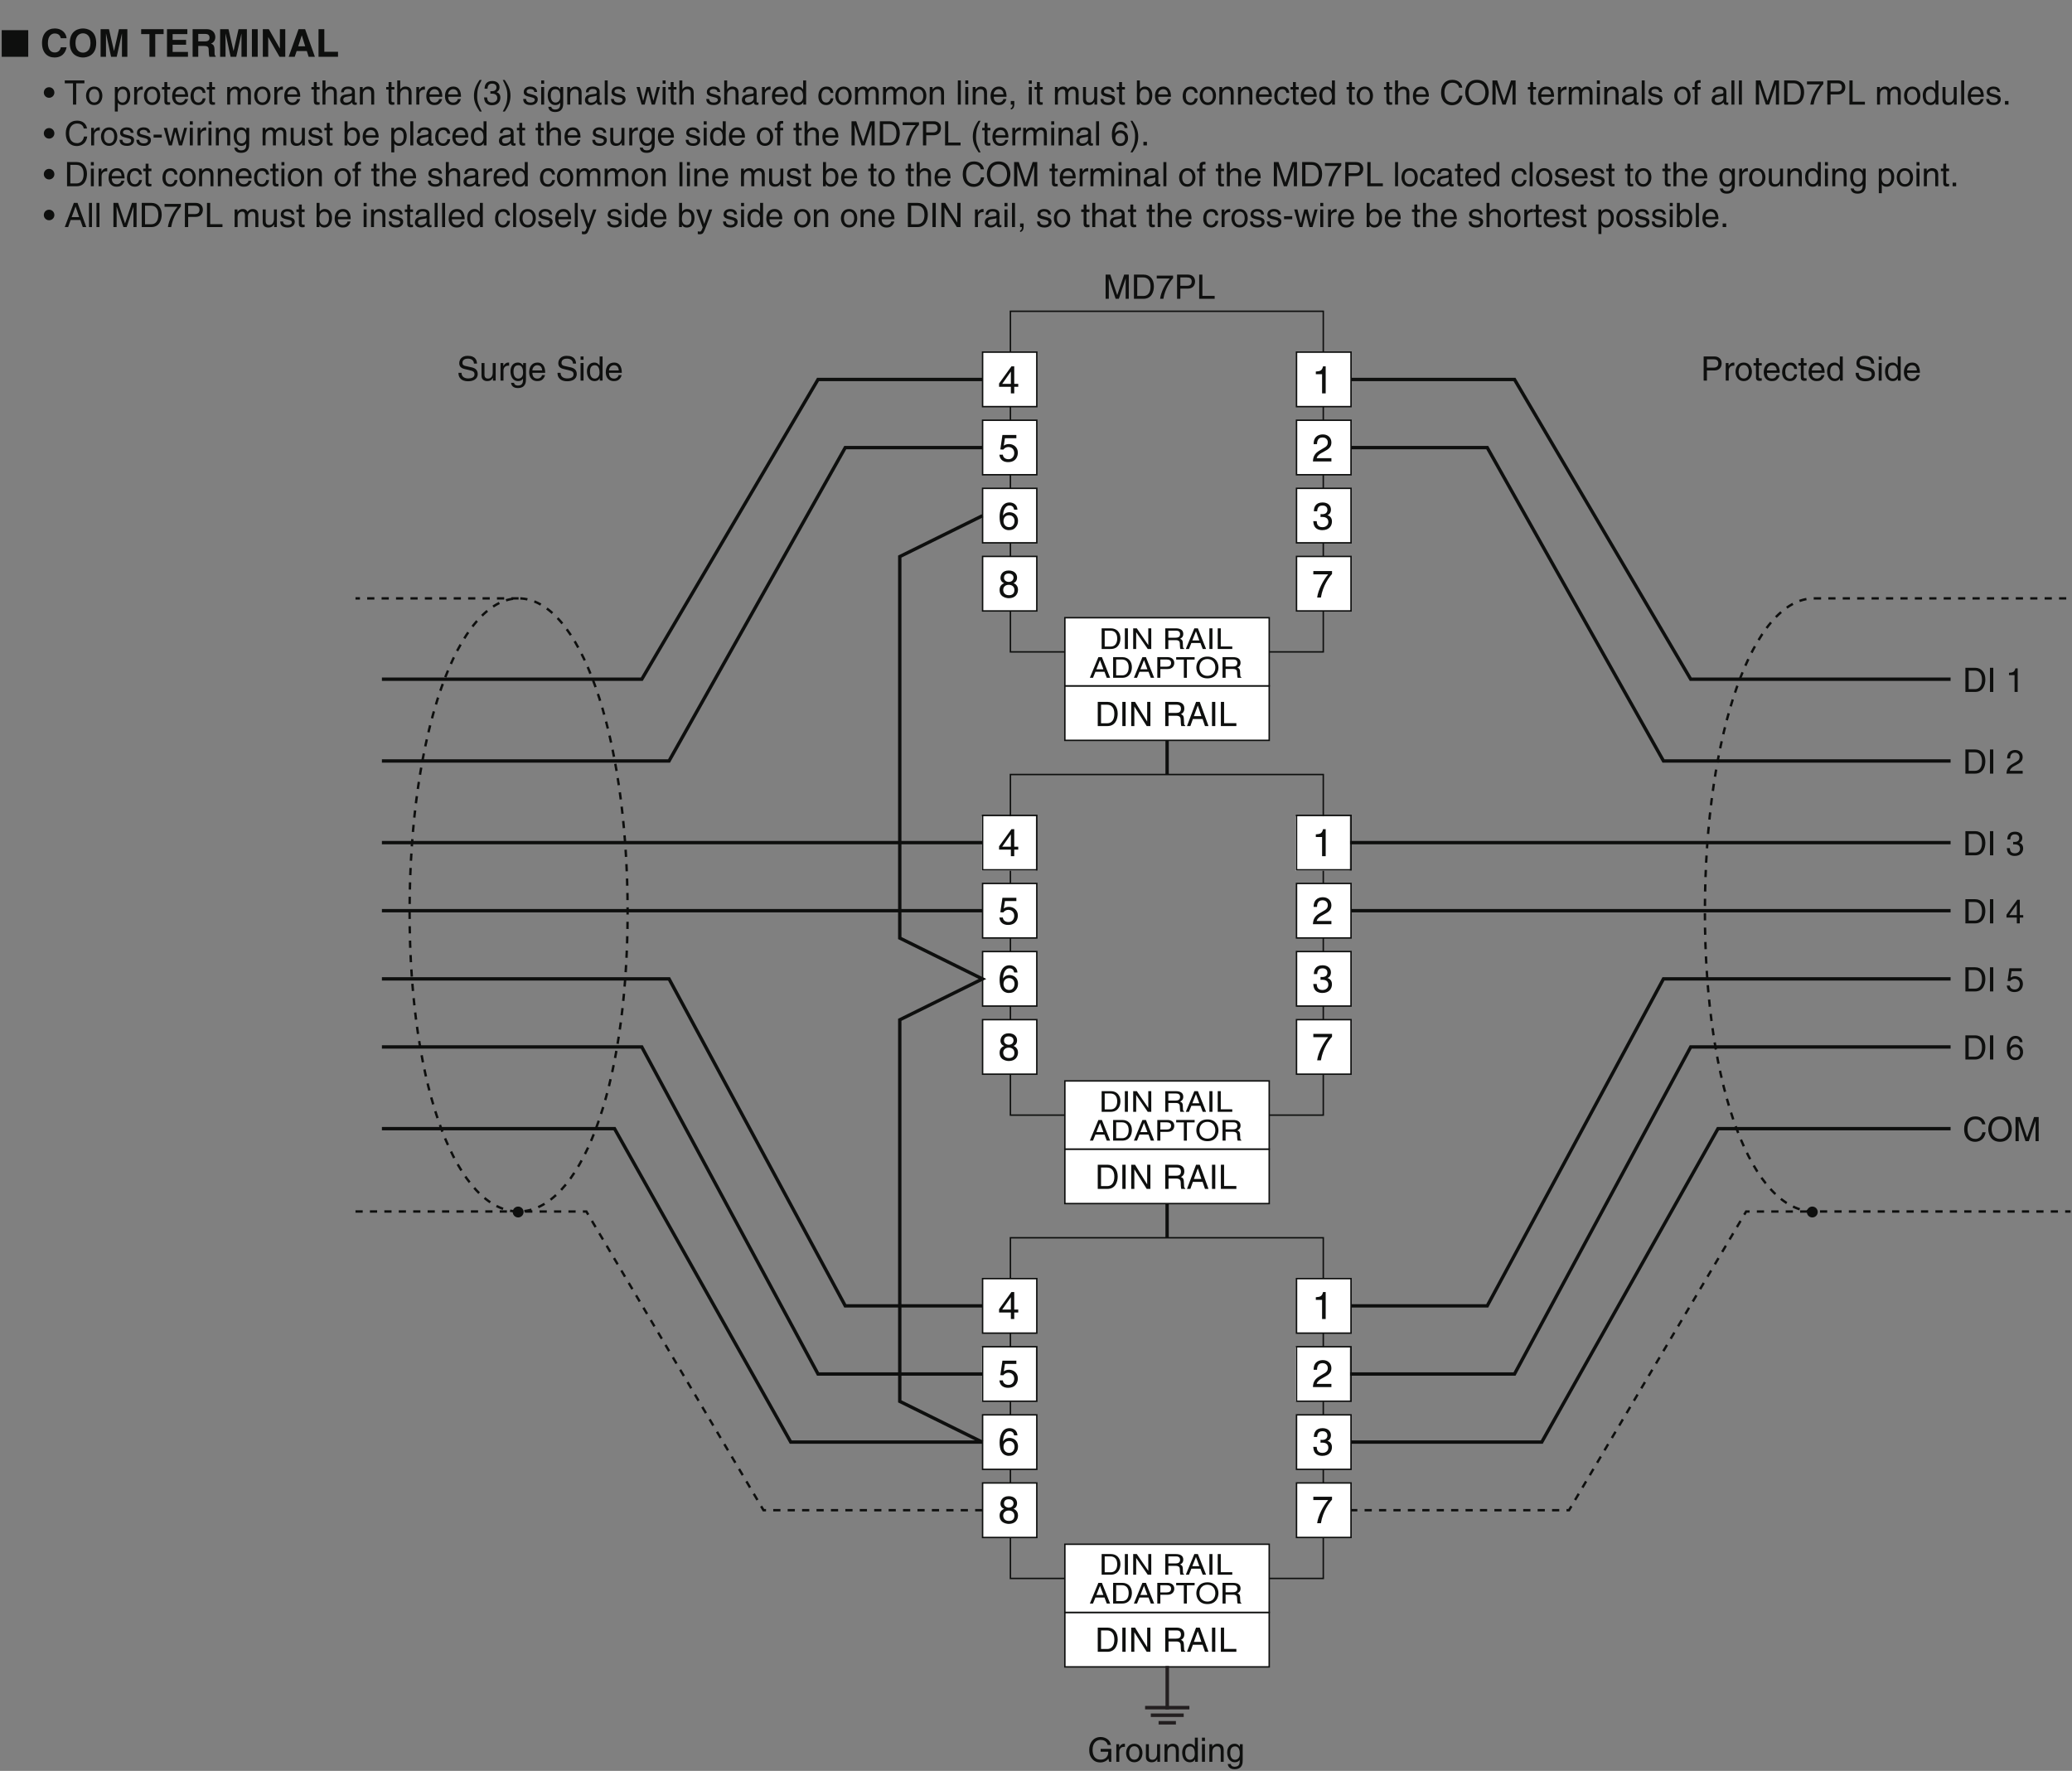 <?xml version="1.0" encoding="UTF-8"?>
<svg xmlns="http://www.w3.org/2000/svg" xmlns:xlink="http://www.w3.org/1999/xlink" width="413.79pt" height="353.69pt" viewBox="0 0 413.79 353.69" version="1.2">
<rect x="0" y="0" width="413.79" height="353.69" fill="#808080" stroke="none"/>
<defs>
<g>
<symbol overflow="visible" id="glyph0-0">
<path style="stroke:none;" d="M 0 0 L 3.828 0 L 3.828 -5.375 L 0 -5.375 Z M 1.922 -3.031 L 0.609 -4.984 L 3.219 -4.984 Z M 2.141 -2.688 L 3.453 -4.641 L 3.453 -0.734 Z M 0.609 -0.391 L 1.922 -2.344 L 3.219 -0.391 Z M 0.391 -4.641 L 1.688 -2.688 L 0.391 -0.734 Z M 0.391 -4.641 "/>
</symbol>
<symbol overflow="visible" id="glyph0-1">
<path style="stroke:none;" d="M 5.562 0 L 5.562 -5.312 L 0.266 -5.312 L 0.266 0 Z M 5.562 0 "/>
</symbol>
<symbol overflow="visible" id="glyph1-0">
<path style="stroke:none;" d="M 0 0 L 3.828 0 L 3.828 -5.375 L 0 -5.375 Z M 1.922 -3.031 L 0.609 -4.984 L 3.219 -4.984 Z M 2.141 -2.688 L 3.453 -4.641 L 3.453 -0.734 Z M 0.609 -0.391 L 1.922 -2.344 L 3.219 -0.391 Z M 0.391 -4.641 L 1.688 -2.688 L 0.391 -0.734 Z M 0.391 -4.641 "/>
</symbol>
<symbol overflow="visible" id="glyph1-1">
<path style="stroke:none;" d=""/>
</symbol>
<symbol overflow="visible" id="glyph1-2">
<path style="stroke:none;" d="M 5.25 -3.703 C 5.188 -4.516 4.516 -5.656 2.875 -5.656 C 1.453 -5.656 0.344 -4.672 0.344 -2.75 C 0.344 -0.844 1.391 0.141 2.859 0.141 C 4.234 0.141 5.016 -0.688 5.25 -1.891 L 4.094 -1.891 C 3.953 -1.219 3.516 -0.859 2.875 -0.859 C 1.906 -0.859 1.516 -1.734 1.516 -2.734 C 1.516 -4.281 2.328 -4.656 2.875 -4.656 C 3.828 -4.656 4 -4.031 4.094 -3.703 Z M 5.25 -3.703 "/>
</symbol>
<symbol overflow="visible" id="glyph1-3">
<path style="stroke:none;" d="M 0.344 -2.75 C 0.344 -0.172 2.25 0.141 2.984 0.141 C 3.719 0.141 5.625 -0.172 5.625 -2.75 C 5.625 -5.344 3.719 -5.656 2.984 -5.656 C 2.25 -5.656 0.344 -5.344 0.344 -2.75 Z M 1.484 -2.75 C 1.484 -4.297 2.359 -4.688 2.984 -4.688 C 3.609 -4.688 4.484 -4.297 4.484 -2.75 C 4.484 -1.219 3.609 -0.828 2.984 -0.828 C 2.359 -0.828 1.484 -1.219 1.484 -2.75 Z M 1.484 -2.75 "/>
</symbol>
<symbol overflow="visible" id="glyph1-4">
<path style="stroke:none;" d="M 5.875 -5.516 L 4.203 -5.516 L 3.219 -1.172 L 3.203 -1.172 L 2.203 -5.516 L 0.531 -5.516 L 0.531 0 L 1.609 0 L 1.609 -4.609 L 1.625 -4.609 L 2.625 0 L 3.75 0 L 4.781 -4.609 L 4.797 -4.609 L 4.797 0 L 5.875 0 Z M 5.875 -5.516 "/>
</symbol>
<symbol overflow="visible" id="glyph1-5">
<path style="stroke:none;" d="M 2.922 -4.531 L 4.594 -4.531 L 4.594 -5.516 L 0.109 -5.516 L 0.109 -4.531 L 1.766 -4.531 L 1.766 0 L 2.922 0 Z M 2.922 -4.531 "/>
</symbol>
<symbol overflow="visible" id="glyph1-6">
<path style="stroke:none;" d="M 4.641 -5.516 L 0.578 -5.516 L 0.578 0 L 4.766 0 L 4.766 -0.969 L 1.703 -0.969 L 1.703 -2.406 L 4.391 -2.406 L 4.391 -3.375 L 1.703 -3.375 L 1.703 -4.531 L 4.641 -4.531 Z M 4.641 -5.516 "/>
</symbol>
<symbol overflow="visible" id="glyph1-7">
<path style="stroke:none;" d="M 0.578 0 L 1.703 0 L 1.703 -2.156 L 2.906 -2.156 C 3.75 -2.156 3.797 -1.859 3.797 -1.109 C 3.797 -0.547 3.844 -0.266 3.922 0 L 5.188 0 L 5.188 -0.141 C 4.953 -0.234 4.953 -0.438 4.953 -1.25 C 4.953 -2.266 4.703 -2.438 4.25 -2.641 C 4.797 -2.828 5.109 -3.344 5.109 -3.953 C 5.109 -4.422 4.828 -5.516 3.375 -5.516 L 0.578 -5.516 Z M 1.703 -3.078 L 1.703 -4.562 L 3.141 -4.562 C 3.828 -4.562 3.953 -4.125 3.953 -3.828 C 3.953 -3.297 3.656 -3.078 3.062 -3.078 Z M 1.703 -3.078 "/>
</symbol>
<symbol overflow="visible" id="glyph1-8">
<path style="stroke:none;" d="M 1.641 -5.516 L 0.484 -5.516 L 0.484 0 L 1.641 0 Z M 1.641 -5.516 "/>
</symbol>
<symbol overflow="visible" id="glyph1-9">
<path style="stroke:none;" d="M 3.938 -1.672 L 3.922 -1.672 L 1.734 -5.516 L 0.531 -5.516 L 0.531 0 L 1.609 0 L 1.609 -3.922 L 1.625 -3.922 L 3.859 0 L 5.016 0 L 5.016 -5.516 L 3.938 -5.516 Z M 3.938 -1.672 "/>
</symbol>
<symbol overflow="visible" id="glyph1-10">
<path style="stroke:none;" d="M 1.75 -1.141 L 3.781 -1.141 L 4.141 0 L 5.391 0 L 3.438 -5.516 L 2.125 -5.516 L 0.156 0 L 1.359 0 Z M 2.766 -4.266 L 2.781 -4.266 L 3.453 -2.094 L 2.062 -2.094 Z M 2.766 -4.266 "/>
</symbol>
<symbol overflow="visible" id="glyph1-11">
<path style="stroke:none;" d="M 1.734 -5.516 L 0.578 -5.516 L 0.578 0 L 4.469 0 L 4.469 -1 L 1.734 -1 Z M 1.734 -5.516 "/>
</symbol>
<symbol overflow="visible" id="glyph2-0">
<path style="stroke:none;" d="M 0 0 L 3.359 0 L 3.359 -4.703 L 0 -4.703 Z M 1.672 -2.656 L 0.531 -4.359 L 2.828 -4.359 Z M 1.875 -2.344 L 3.016 -4.062 L 3.016 -0.641 Z M 0.531 -0.328 L 1.672 -2.047 L 2.828 -0.328 Z M 0.328 -4.062 L 1.484 -2.344 L 0.328 -0.641 Z M 0.328 -4.062 "/>
</symbol>
<symbol overflow="visible" id="glyph2-1">
<path style="stroke:none;" d="M 2.234 -2.406 C 2.234 -3 1.766 -3.469 1.172 -3.469 C 0.578 -3.469 0.125 -3 0.125 -2.406 C 0.125 -1.828 0.594 -1.359 1.172 -1.359 C 1.766 -1.359 2.234 -1.828 2.234 -2.406 Z M 2.234 -2.406 "/>
</symbol>
<symbol overflow="visible" id="glyph2-2">
<path style="stroke:none;" d=""/>
</symbol>
<symbol overflow="visible" id="glyph2-3">
<path style="stroke:none;" d="M 0.094 -4.25 L 1.734 -4.25 L 1.734 0 L 2.375 0 L 2.375 -4.25 L 4.016 -4.25 L 4.016 -4.828 L 0.094 -4.828 Z M 0.094 -4.25 "/>
</symbol>
<symbol overflow="visible" id="glyph2-4">
<path style="stroke:none;" d="M 0.234 -1.766 C 0.234 -0.859 0.75 0.094 1.875 0.094 C 2.984 0.094 3.5 -0.859 3.5 -1.766 C 3.5 -2.672 2.984 -3.609 1.875 -3.609 C 0.75 -3.609 0.234 -2.672 0.234 -1.766 Z M 0.844 -1.766 C 0.844 -2.234 1.016 -3.109 1.875 -3.109 C 2.719 -3.109 2.891 -2.234 2.891 -1.766 C 2.891 -1.297 2.719 -0.422 1.875 -0.422 C 1.016 -0.422 0.844 -1.297 0.844 -1.766 Z M 0.844 -1.766 "/>
</symbol>
<symbol overflow="visible" id="glyph2-5">
<path style="stroke:none;" d="M 0.953 -1.594 C 0.953 -2.156 1.047 -3.078 1.906 -3.078 C 2.812 -3.078 2.859 -2.219 2.859 -1.766 C 2.859 -1 2.562 -0.406 1.922 -0.406 C 1.531 -0.406 0.953 -0.656 0.953 -1.594 Z M 0.391 1.391 L 0.984 1.391 L 0.984 -0.375 L 1 -0.375 C 1.156 -0.125 1.453 0.094 1.922 0.094 C 3.125 0.094 3.469 -1.016 3.469 -1.859 C 3.469 -2.844 2.938 -3.609 2.016 -3.609 C 1.375 -3.609 1.109 -3.219 0.953 -3.016 L 0.953 -3.516 L 0.391 -3.516 Z M 0.391 1.391 "/>
</symbol>
<symbol overflow="visible" id="glyph2-6">
<path style="stroke:none;" d="M 1.109 -2.047 C 1.109 -2.547 1.453 -2.984 2.016 -2.984 L 2.234 -2.984 L 2.234 -3.594 C 2.188 -3.609 2.156 -3.609 2.078 -3.609 C 1.625 -3.609 1.328 -3.344 1.094 -2.922 L 1.078 -2.922 L 1.078 -3.516 L 0.516 -3.516 L 0.516 0 L 1.109 0 Z M 1.109 -2.047 "/>
</symbol>
<symbol overflow="visible" id="glyph2-7">
<path style="stroke:none;" d="M 1.734 -3.016 L 1.734 -3.516 L 1.156 -3.516 L 1.156 -4.5 L 0.578 -4.5 L 0.578 -3.516 L 0.094 -3.516 L 0.094 -3.016 L 0.578 -3.016 L 0.578 -0.703 C 0.578 -0.281 0.703 0.047 1.281 0.047 C 1.344 0.047 1.516 0.016 1.734 0 L 1.734 -0.469 L 1.516 -0.469 C 1.391 -0.469 1.156 -0.469 1.156 -0.734 L 1.156 -3.016 Z M 1.734 -3.016 "/>
</symbol>
<symbol overflow="visible" id="glyph2-8">
<path style="stroke:none;" d="M 2.828 -1.109 C 2.812 -0.844 2.484 -0.406 1.922 -0.406 C 1.25 -0.406 0.906 -0.828 0.906 -1.562 L 3.469 -1.562 C 3.469 -2.812 2.969 -3.609 1.953 -3.609 C 0.797 -3.609 0.266 -2.75 0.266 -1.656 C 0.266 -0.641 0.859 0.094 1.844 0.094 C 2.406 0.094 2.641 -0.031 2.797 -0.141 C 3.234 -0.438 3.406 -0.938 3.422 -1.109 Z M 0.906 -2.031 C 0.906 -2.578 1.328 -3.078 1.875 -3.078 C 2.594 -3.078 2.828 -2.578 2.859 -2.031 Z M 0.906 -2.031 "/>
</symbol>
<symbol overflow="visible" id="glyph2-9">
<path style="stroke:none;" d="M 3.203 -2.328 C 3.156 -2.938 2.812 -3.609 1.891 -3.609 C 0.719 -3.609 0.203 -2.75 0.203 -1.656 C 0.203 -0.641 0.781 0.094 1.781 0.094 C 2.797 0.094 3.141 -0.688 3.203 -1.25 L 2.641 -1.25 C 2.531 -0.703 2.188 -0.406 1.797 -0.406 C 0.984 -0.406 0.828 -1.156 0.828 -1.766 C 0.828 -2.391 1.062 -3.078 1.797 -3.078 C 2.297 -3.078 2.562 -2.797 2.641 -2.328 Z M 3.203 -2.328 "/>
</symbol>
<symbol overflow="visible" id="glyph2-10">
<path style="stroke:none;" d="M 0.438 0 L 1.031 0 L 1.031 -1.922 C 1.031 -2.875 1.625 -3.078 1.953 -3.078 C 2.391 -3.078 2.5 -2.734 2.5 -2.438 L 2.5 0 L 3.094 0 L 3.094 -2.141 C 3.094 -2.609 3.422 -3.078 3.922 -3.078 C 4.422 -3.078 4.578 -2.75 4.578 -2.266 L 4.578 0 L 5.172 0 L 5.172 -2.438 C 5.172 -3.422 4.453 -3.609 4.078 -3.609 C 3.531 -3.609 3.297 -3.375 3 -3.047 C 2.906 -3.234 2.703 -3.609 2.062 -3.609 C 1.438 -3.609 1.141 -3.203 1 -3.016 L 1 -3.516 L 0.438 -3.516 Z M 0.438 0 "/>
</symbol>
<symbol overflow="visible" id="glyph2-11">
<path style="stroke:none;" d="M 3.297 -2.391 C 3.297 -3.391 2.609 -3.609 2.062 -3.609 C 1.5 -3.609 1.203 -3.266 1.047 -3.047 L 1.031 -3.047 L 1.031 -4.828 L 0.438 -4.828 L 0.438 0 L 1.031 0 L 1.031 -1.922 C 1.031 -2.797 1.531 -3.078 2.016 -3.078 C 2.578 -3.078 2.703 -2.781 2.703 -2.297 L 2.703 0 L 3.297 0 Z M 3.297 -2.391 "/>
</symbol>
<symbol overflow="visible" id="glyph2-12">
<path style="stroke:none;" d="M 0.953 -2.453 C 1 -2.719 1.094 -3.125 1.766 -3.125 C 2.328 -3.125 2.594 -2.922 2.594 -2.547 C 2.594 -2.203 2.422 -2.156 2.281 -2.141 L 1.312 -2.016 C 0.328 -1.891 0.234 -1.203 0.234 -0.906 C 0.234 -0.312 0.703 0.094 1.344 0.094 C 2.031 0.094 2.391 -0.219 2.609 -0.469 C 2.641 -0.203 2.719 0.062 3.234 0.062 C 3.375 0.062 3.453 0.031 3.562 0 L 3.562 -0.438 C 3.5 -0.422 3.422 -0.406 3.359 -0.406 C 3.25 -0.406 3.172 -0.469 3.172 -0.609 L 3.172 -2.641 C 3.172 -3.531 2.156 -3.609 1.875 -3.609 C 1 -3.609 0.438 -3.281 0.422 -2.453 Z M 2.578 -1.219 C 2.578 -0.75 2.047 -0.391 1.484 -0.391 C 1.047 -0.391 0.859 -0.625 0.859 -1 C 0.859 -1.438 1.312 -1.531 1.609 -1.578 C 2.344 -1.672 2.484 -1.719 2.578 -1.797 Z M 2.578 -1.219 "/>
</symbol>
<symbol overflow="visible" id="glyph2-13">
<path style="stroke:none;" d="M 3.297 -2.391 C 3.297 -3.391 2.609 -3.609 2.062 -3.609 C 1.469 -3.609 1.141 -3.203 1 -3.016 L 1 -3.516 L 0.438 -3.516 L 0.438 0 L 1.031 0 L 1.031 -1.922 C 1.031 -2.875 1.625 -3.078 1.953 -3.078 C 2.531 -3.078 2.703 -2.781 2.703 -2.156 L 2.703 0 L 3.297 0 Z M 3.297 -2.391 "/>
</symbol>
<symbol overflow="visible" id="glyph2-14">
<path style="stroke:none;" d="M 1.594 -4.922 C 0.859 -3.891 0.453 -2.938 0.453 -1.75 C 0.453 -0.5 0.906 0.344 1.609 1.391 L 2.016 1.391 C 1.469 0.328 1.094 -0.484 1.094 -1.594 C 1.094 -3.203 1.438 -3.844 2 -4.922 Z M 1.594 -4.922 "/>
</symbol>
<symbol overflow="visible" id="glyph2-15">
<path style="stroke:none;" d="M 1.5 -2.172 C 1.594 -2.172 1.688 -2.188 1.781 -2.188 C 2.172 -2.188 2.875 -2.109 2.875 -1.312 C 2.875 -0.766 2.453 -0.406 1.844 -0.406 C 0.969 -0.406 0.859 -1 0.844 -1.438 L 0.234 -1.438 C 0.266 -0.906 0.406 -0.359 0.938 -0.078 C 1.156 0.047 1.453 0.125 1.812 0.125 C 3.016 0.125 3.5 -0.625 3.5 -1.391 C 3.5 -2.016 3.172 -2.344 2.719 -2.5 C 2.969 -2.594 3.328 -2.875 3.328 -3.484 C 3.328 -4.203 2.781 -4.719 1.875 -4.719 C 0.625 -4.719 0.344 -3.875 0.344 -3.172 L 0.922 -3.172 C 0.953 -3.5 1 -4.188 1.844 -4.188 C 2.547 -4.188 2.719 -3.734 2.719 -3.453 C 2.719 -2.859 2.266 -2.672 1.812 -2.672 C 1.719 -2.672 1.609 -2.688 1.5 -2.688 Z M 1.5 -2.172 "/>
</symbol>
<symbol overflow="visible" id="glyph2-16">
<path style="stroke:none;" d="M 0.641 1.391 C 1.375 0.359 1.781 -0.594 1.781 -1.781 C 1.781 -3.031 1.328 -3.875 0.625 -4.922 L 0.234 -4.922 C 0.766 -3.875 1.156 -3.047 1.156 -1.938 C 1.156 -0.328 0.812 0.312 0.234 1.391 Z M 0.641 1.391 "/>
</symbol>
<symbol overflow="visible" id="glyph2-17">
<path style="stroke:none;" d="M 3 -2.516 C 3 -2.688 2.922 -3.609 1.656 -3.609 C 0.969 -3.609 0.328 -3.266 0.328 -2.5 C 0.328 -2.016 0.656 -1.766 1.141 -1.641 L 1.828 -1.469 C 2.328 -1.344 2.531 -1.25 2.531 -0.969 C 2.531 -0.578 2.141 -0.406 1.719 -0.406 C 0.891 -0.406 0.812 -0.859 0.781 -1.125 L 0.219 -1.125 C 0.234 -0.703 0.328 0.094 1.734 0.094 C 2.516 0.094 3.125 -0.328 3.125 -1.062 C 3.125 -1.531 2.859 -1.812 2.125 -1.984 L 1.531 -2.141 C 1.078 -2.25 0.906 -2.312 0.906 -2.609 C 0.906 -3.047 1.422 -3.109 1.594 -3.109 C 2.344 -3.109 2.422 -2.734 2.438 -2.516 Z M 3 -2.516 "/>
</symbol>
<symbol overflow="visible" id="glyph2-18">
<path style="stroke:none;" d="M 1.047 -3.516 L 0.453 -3.516 L 0.453 0 L 1.047 0 Z M 1.047 -4.156 L 1.047 -4.828 L 0.453 -4.828 L 0.453 -4.156 Z M 1.047 -4.156 "/>
</symbol>
<symbol overflow="visible" id="glyph2-19">
<path style="stroke:none;" d="M 0.875 -1.766 C 0.875 -2.219 0.922 -3.078 1.844 -3.078 C 2.688 -3.078 2.781 -2.156 2.781 -1.594 C 2.781 -0.656 2.203 -0.406 1.828 -0.406 C 1.188 -0.406 0.875 -1 0.875 -1.766 Z M 3.359 -3.516 L 2.797 -3.516 L 2.797 -3.016 L 2.781 -3.016 C 2.641 -3.219 2.375 -3.609 1.734 -3.609 C 0.797 -3.609 0.266 -2.844 0.266 -1.859 C 0.266 -1.016 0.625 0.094 1.812 0.094 C 2.281 0.094 2.594 -0.125 2.75 -0.375 L 2.75 -0.391 L 2.766 -0.391 L 2.766 -0.25 C 2.766 0.172 2.781 0.984 1.766 0.984 C 1.625 0.984 1.078 0.984 0.969 0.438 L 0.375 0.438 C 0.484 1.359 1.297 1.484 1.719 1.484 C 3.344 1.484 3.359 0.219 3.359 -0.281 Z M 3.359 -3.516 "/>
</symbol>
<symbol overflow="visible" id="glyph2-20">
<path style="stroke:none;" d="M 1.047 -4.828 L 0.453 -4.828 L 0.453 0 L 1.047 0 Z M 1.047 -4.828 "/>
</symbol>
<symbol overflow="visible" id="glyph2-21">
<path style="stroke:none;" d="M 2.406 -2.719 L 2.422 -2.719 L 3.125 0 L 3.75 0 L 4.766 -3.516 L 4.172 -3.516 L 3.453 -0.75 L 2.766 -3.516 L 2.109 -3.516 L 1.422 -0.75 L 1.406 -0.75 L 0.734 -3.516 L 0.094 -3.516 L 1.109 0 L 1.719 0 Z M 2.406 -2.719 "/>
</symbol>
<symbol overflow="visible" id="glyph2-22">
<path style="stroke:none;" d="M 3.359 -4.828 L 2.766 -4.828 L 2.766 -3.062 L 2.75 -3.016 C 2.609 -3.219 2.344 -3.609 1.703 -3.609 C 0.766 -3.609 0.234 -2.844 0.234 -1.859 C 0.234 -1.016 0.578 0.094 1.781 0.094 C 2.125 0.094 2.531 0 2.781 -0.484 L 2.797 -0.484 L 2.797 0 L 3.359 0 Z M 0.844 -1.766 C 0.844 -2.219 0.891 -3.078 1.812 -3.078 C 2.656 -3.078 2.75 -2.156 2.75 -1.594 C 2.75 -0.656 2.172 -0.406 1.797 -0.406 C 1.156 -0.406 0.844 -1 0.844 -1.766 Z M 0.844 -1.766 "/>
</symbol>
<symbol overflow="visible" id="glyph2-23">
<path style="stroke:none;" d="M 0.578 0 L 0.938 0 C 0.938 0.312 0.859 0.656 0.578 0.672 L 0.578 0.984 C 0.719 0.969 1.281 0.859 1.281 -0.047 L 1.281 -0.719 L 0.578 -0.719 Z M 0.578 0 "/>
</symbol>
<symbol overflow="visible" id="glyph2-24">
<path style="stroke:none;" d="M 3.281 0 L 3.281 -3.516 L 2.688 -3.516 L 2.688 -1.578 C 2.688 -1.062 2.469 -0.406 1.734 -0.406 C 1.344 -0.406 1.047 -0.609 1.047 -1.188 L 1.047 -3.516 L 0.453 -3.516 L 0.453 -0.984 C 0.453 -0.141 1.078 0.094 1.594 0.094 C 2.156 0.094 2.469 -0.109 2.719 -0.531 L 2.734 -0.516 L 2.734 0 Z M 3.281 0 "/>
</symbol>
<symbol overflow="visible" id="glyph2-25">
<path style="stroke:none;" d="M 0.953 0 L 0.953 -0.438 C 1.078 -0.234 1.328 0.094 1.922 0.094 C 3.125 0.094 3.469 -1.016 3.469 -1.859 C 3.469 -2.844 2.938 -3.609 2.016 -3.609 C 1.594 -3.609 1.25 -3.438 1 -3.078 L 0.984 -3.078 L 0.984 -4.828 L 0.391 -4.828 L 0.391 0 Z M 2.859 -1.766 C 2.859 -1 2.562 -0.406 1.922 -0.406 C 1.531 -0.406 0.953 -0.656 0.953 -1.594 C 0.953 -2.156 1.047 -3.078 1.906 -3.078 C 2.812 -3.078 2.859 -2.219 2.859 -1.766 Z M 2.859 -1.766 "/>
</symbol>
<symbol overflow="visible" id="glyph2-26">
<path style="stroke:none;" d="M 4.531 -3.375 C 4.438 -4.172 3.797 -4.953 2.547 -4.953 C 1.141 -4.953 0.297 -3.922 0.297 -2.438 C 0.297 -0.578 1.375 0.125 2.469 0.125 C 2.828 0.125 4.312 0.047 4.578 -1.781 L 3.938 -1.781 C 3.719 -0.656 2.984 -0.453 2.562 -0.453 C 1.375 -0.453 0.969 -1.328 0.969 -2.453 C 0.969 -3.734 1.672 -4.375 2.547 -4.375 C 3.016 -4.375 3.719 -4.219 3.891 -3.375 Z M 4.531 -3.375 "/>
</symbol>
<symbol overflow="visible" id="glyph2-27">
<path style="stroke:none;" d="M 4.297 -2.406 C 4.297 -1.281 3.656 -0.453 2.609 -0.453 C 1.562 -0.453 0.938 -1.281 0.938 -2.406 C 0.938 -3.547 1.562 -4.375 2.609 -4.375 C 3.656 -4.375 4.297 -3.547 4.297 -2.406 Z M 4.969 -2.406 C 4.969 -3.453 4.422 -4.953 2.609 -4.953 C 0.812 -4.953 0.266 -3.453 0.266 -2.406 C 0.266 -1.375 0.812 0.125 2.609 0.125 C 4.422 0.125 4.969 -1.375 4.969 -2.406 Z M 4.969 -2.406 "/>
</symbol>
<symbol overflow="visible" id="glyph2-28">
<path style="stroke:none;" d="M 5.109 0 L 5.109 -4.828 L 4.188 -4.828 L 2.812 -0.75 L 2.797 -0.75 L 1.422 -4.828 L 0.484 -4.828 L 0.484 0 L 1.125 0 L 1.125 -2.844 C 1.125 -2.984 1.109 -3.594 1.109 -4.047 L 1.125 -4.047 L 2.484 0 L 3.125 0 L 4.484 -4.047 L 4.5 -4.047 C 4.5 -3.594 4.484 -2.984 4.484 -2.844 L 4.484 0 Z M 5.109 0 "/>
</symbol>
<symbol overflow="visible" id="glyph2-29">
<path style="stroke:none;" d="M 1.766 -3.016 L 1.766 -3.516 L 1.172 -3.516 L 1.172 -3.953 C 1.172 -4.234 1.266 -4.359 1.516 -4.359 C 1.594 -4.359 1.688 -4.359 1.766 -4.344 L 1.766 -4.875 C 1.672 -4.891 1.578 -4.891 1.484 -4.891 C 0.906 -4.891 0.578 -4.656 0.578 -4.125 L 0.578 -3.516 L 0.094 -3.516 L 0.094 -3.016 L 0.578 -3.016 L 0.578 0 L 1.172 0 L 1.172 -3.016 Z M 1.766 -3.016 "/>
</symbol>
<symbol overflow="visible" id="glyph2-30">
<path style="stroke:none;" d="M 0.547 0 L 2.469 0 C 4.062 0 4.531 -1.391 4.531 -2.484 C 4.531 -3.875 3.75 -4.828 2.5 -4.828 L 0.547 -4.828 Z M 1.203 -4.266 L 2.406 -4.266 C 3.297 -4.266 3.859 -3.656 3.859 -2.438 C 3.859 -1.219 3.312 -0.562 2.453 -0.562 L 1.203 -0.562 Z M 1.203 -4.266 "/>
</symbol>
<symbol overflow="visible" id="glyph2-31">
<path style="stroke:none;" d="M 0.25 -4.047 L 2.844 -4.047 C 1.938 -2.984 1.078 -1.297 0.922 0 L 1.578 0 C 1.922 -2.109 3.047 -3.609 3.516 -4.109 L 3.516 -4.625 L 0.25 -4.625 Z M 0.25 -4.047 "/>
</symbol>
<symbol overflow="visible" id="glyph2-32">
<path style="stroke:none;" d="M 1.234 -4.266 L 2.547 -4.266 C 3.094 -4.266 3.5 -4.078 3.5 -3.453 C 3.5 -2.812 3.109 -2.594 2.531 -2.594 L 1.234 -2.594 Z M 1.234 -2.031 L 2.75 -2.031 C 3.797 -2.031 4.172 -2.797 4.172 -3.469 C 4.172 -4.25 3.641 -4.828 2.75 -4.828 L 0.578 -4.828 L 0.578 0 L 1.234 0 Z M 1.234 -2.031 "/>
</symbol>
<symbol overflow="visible" id="glyph2-33">
<path style="stroke:none;" d="M 1.156 -4.828 L 0.516 -4.828 L 0.516 0 L 3.609 0 L 3.609 -0.578 L 1.156 -0.578 Z M 1.156 -4.828 "/>
</symbol>
<symbol overflow="visible" id="glyph2-34">
<path style="stroke:none;" d="M 1.281 -0.719 L 0.578 -0.719 L 0.578 0 L 1.281 0 Z M 1.281 -0.719 "/>
</symbol>
<symbol overflow="visible" id="glyph2-35">
<path style="stroke:none;" d=""/>
</symbol>
<symbol overflow="visible" id="glyph2-36">
<path style="stroke:none;" d="M 1.938 -2.156 L 0.297 -2.156 L 0.297 -1.562 L 1.938 -1.562 Z M 1.938 -2.156 "/>
</symbol>
<symbol overflow="visible" id="glyph2-37">
<path style="stroke:none;" d="M 3.375 -3.469 C 3.312 -4.422 2.547 -4.719 2 -4.719 C 0.594 -4.719 0.25 -3.234 0.25 -2.203 C 0.25 -1.578 0.328 -1 0.625 -0.562 C 0.953 -0.031 1.469 0.125 1.828 0.125 C 2.5 0.125 2.781 -0.047 3.031 -0.328 C 3.359 -0.672 3.484 -1.031 3.484 -1.516 C 3.484 -2.641 2.578 -3.016 2 -3.016 C 1.359 -3.016 1.031 -2.688 0.875 -2.438 L 0.859 -2.453 C 0.859 -2.938 1.062 -4.188 1.984 -4.188 C 2.5 -4.188 2.734 -3.891 2.797 -3.469 Z M 0.953 -1.453 C 0.953 -2.016 1.266 -2.484 1.922 -2.484 C 2.641 -2.484 2.875 -1.906 2.875 -1.484 C 2.875 -0.844 2.5 -0.406 1.938 -0.406 C 1.25 -0.406 0.953 -0.953 0.953 -1.453 Z M 0.953 -1.453 "/>
</symbol>
<symbol overflow="visible" id="glyph2-38">
<path style="stroke:none;" d="M 3.203 -1.406 L 3.688 0 L 4.391 0 L 2.641 -4.828 L 1.906 -4.828 L 0.094 0 L 0.766 0 L 1.266 -1.406 Z M 1.469 -1.984 L 2.25 -4.109 L 2.969 -1.984 Z M 1.469 -1.984 "/>
</symbol>
<symbol overflow="visible" id="glyph2-39">
<path style="stroke:none;" d="M 1.688 -0.656 L 1.672 -0.656 L 0.75 -3.516 L 0.078 -3.516 L 1.375 0.094 C 1.094 0.812 1.062 0.906 0.75 0.906 C 0.594 0.906 0.469 0.875 0.391 0.844 L 0.391 1.391 C 0.484 1.406 0.562 1.438 0.641 1.438 C 1.406 1.438 1.469 1.359 2.016 -0.062 C 2.469 -1.219 2.875 -2.359 3.281 -3.516 L 2.641 -3.516 Z M 1.688 -0.656 "/>
</symbol>
<symbol overflow="visible" id="glyph2-40">
<path style="stroke:none;" d="M 1.266 -4.828 L 0.609 -4.828 L 0.609 0 L 1.266 0 Z M 1.266 -4.828 "/>
</symbol>
<symbol overflow="visible" id="glyph2-41">
<path style="stroke:none;" d="M 3.703 -0.922 L 3.688 -0.922 L 1.281 -4.828 L 0.516 -4.828 L 0.516 0 L 1.141 0 L 1.141 -3.891 L 1.156 -3.891 L 3.609 0 L 4.344 0 L 4.344 -4.828 L 3.703 -4.828 Z M 3.703 -0.922 "/>
</symbol>
<symbol overflow="visible" id="glyph2-42">
<path style="stroke:none;" d="M 1.25 -2.062 L 2.828 -2.062 C 3.594 -2.062 3.688 -1.609 3.688 -1.203 C 3.688 -1.031 3.703 -0.297 3.797 0 L 4.594 0 L 4.594 -0.109 C 4.391 -0.219 4.359 -0.328 4.359 -0.594 L 4.312 -1.469 C 4.281 -2.141 4.016 -2.25 3.734 -2.375 C 4.047 -2.547 4.406 -2.812 4.406 -3.531 C 4.406 -4.547 3.609 -4.828 2.828 -4.828 L 0.594 -4.828 L 0.594 0 L 1.25 0 Z M 1.25 -4.266 L 2.875 -4.266 C 3.188 -4.266 3.734 -4.203 3.734 -3.453 C 3.734 -2.75 3.234 -2.625 2.75 -2.625 L 1.25 -2.625 Z M 1.25 -4.266 "/>
</symbol>
<symbol overflow="visible" id="glyph2-43">
<path style="stroke:none;" d="M 4.031 -3.406 C 4 -3.938 3.844 -4.953 2.156 -4.953 C 0.984 -4.953 0.484 -4.219 0.484 -3.453 C 0.484 -2.625 1.203 -2.406 1.516 -2.328 L 2.5 -2.094 C 3.297 -1.906 3.531 -1.75 3.531 -1.25 C 3.531 -0.547 2.734 -0.438 2.266 -0.438 C 1.656 -0.438 0.938 -0.688 0.938 -1.562 L 0.328 -1.562 C 0.328 -1.109 0.406 -0.703 0.812 -0.328 C 1.031 -0.141 1.391 0.125 2.281 0.125 C 3.109 0.125 4.172 -0.188 4.172 -1.328 C 4.172 -2.094 3.688 -2.469 3.078 -2.625 L 1.688 -2.938 C 1.406 -3 1.125 -3.141 1.125 -3.547 C 1.125 -4.281 1.812 -4.391 2.219 -4.391 C 2.766 -4.391 3.391 -4.156 3.422 -3.406 Z M 4.031 -3.406 "/>
</symbol>
<symbol overflow="visible" id="glyph2-44">
<path style="stroke:none;" d="M 2.406 -4.719 L 1.953 -4.719 C 1.766 -3.953 1.438 -3.875 0.672 -3.828 L 0.672 -3.359 L 1.781 -3.359 L 1.781 0 L 2.406 0 Z M 2.406 -4.719 "/>
</symbol>
<symbol overflow="visible" id="glyph2-45">
<path style="stroke:none;" d="M 0.891 -3.031 C 0.906 -3.359 0.953 -4.188 1.844 -4.188 C 2.531 -4.188 2.781 -3.719 2.781 -3.344 C 2.781 -2.719 2.406 -2.531 1.906 -2.234 L 1.281 -1.875 C 0.656 -1.5 0.203 -0.984 0.172 0 L 3.406 0 L 3.406 -0.562 L 0.844 -0.562 C 0.859 -0.734 1 -1.109 1.656 -1.469 L 2.141 -1.734 C 2.844 -2.109 3.406 -2.469 3.406 -3.312 C 3.406 -4.188 2.75 -4.719 1.922 -4.719 C 1.422 -4.719 0.297 -4.562 0.297 -3.031 Z M 0.891 -3.031 "/>
</symbol>
<symbol overflow="visible" id="glyph2-46">
<path style="stroke:none;" d="M 3.516 -1.156 L 3.516 -1.656 L 2.828 -1.656 L 2.828 -4.719 L 2.328 -4.719 L 0.172 -1.734 L 0.172 -1.156 L 2.234 -1.156 L 2.234 0 L 2.828 0 L 2.828 -1.156 Z M 2.219 -3.797 L 2.234 -3.797 L 2.234 -1.656 L 0.719 -1.656 Z M 2.219 -3.797 "/>
</symbol>
<symbol overflow="visible" id="glyph2-47">
<path style="stroke:none;" d="M 1.188 -4.047 L 3.188 -4.047 L 3.188 -4.625 L 0.75 -4.625 L 0.391 -2.094 L 0.906 -2.062 C 1.125 -2.344 1.438 -2.516 1.781 -2.516 C 2.359 -2.516 2.828 -2.141 2.828 -1.469 C 2.828 -0.875 2.438 -0.391 1.828 -0.391 C 1.297 -0.391 0.891 -0.625 0.828 -1.172 L 0.219 -1.172 C 0.328 -0.125 1.125 0.125 1.734 0.125 C 3.219 0.125 3.453 -1 3.453 -1.531 C 3.453 -2.5 2.672 -3.047 1.906 -3.047 C 1.484 -3.047 1.188 -2.906 0.984 -2.75 Z M 1.188 -4.047 "/>
</symbol>
<symbol overflow="visible" id="glyph2-48">
<path style="stroke:none;" d="M 2.609 -2.016 L 4.125 -2.016 C 4.125 -1.5 4.016 -1.078 3.594 -0.734 C 3.234 -0.453 2.844 -0.438 2.594 -0.438 C 1.312 -0.438 1 -1.438 1 -2.422 C 1 -3.688 1.703 -4.375 2.578 -4.375 C 3.109 -4.375 3.812 -4.203 4.016 -3.359 L 4.656 -3.359 C 4.516 -4.438 3.5 -4.953 2.609 -4.953 C 1.031 -4.953 0.328 -3.625 0.328 -2.453 C 0.328 -1.938 0.344 -1.109 1.078 -0.422 C 1.328 -0.172 1.734 0.125 2.562 0.125 C 3.219 0.125 3.828 -0.172 4.156 -0.625 L 4.312 0 L 4.734 0 L 4.734 -2.578 L 2.609 -2.578 Z M 2.609 -2.016 "/>
</symbol>
<symbol overflow="visible" id="glyph3-0">
<path style="stroke:none;" d="M 0 0 L 3.828 0 L 3.828 -5.375 L 0 -5.375 Z M 1.922 -3.031 L 0.609 -4.984 L 3.219 -4.984 Z M 2.141 -2.688 L 3.453 -4.641 L 3.453 -0.734 Z M 0.609 -0.391 L 1.922 -2.344 L 3.219 -0.391 Z M 0.391 -4.641 L 1.688 -2.688 L 0.391 -0.734 Z M 0.391 -4.641 "/>
</symbol>
<symbol overflow="visible" id="glyph3-1">
<path style="stroke:none;" d="M 1.719 -2.484 C 1.812 -2.484 1.922 -2.5 2.031 -2.5 C 2.484 -2.5 3.281 -2.406 3.281 -1.5 C 3.281 -0.875 2.797 -0.453 2.109 -0.453 C 1.109 -0.453 0.984 -1.141 0.953 -1.656 L 0.266 -1.656 C 0.312 -1.031 0.469 -0.406 1.062 -0.094 C 1.328 0.047 1.672 0.141 2.062 0.141 C 3.438 0.141 4 -0.703 4 -1.594 C 4 -2.312 3.625 -2.672 3.109 -2.844 L 3.109 -2.859 C 3.406 -2.953 3.797 -3.281 3.797 -3.969 C 3.797 -4.797 3.172 -5.391 2.125 -5.391 C 0.719 -5.391 0.391 -4.422 0.391 -3.625 L 1.047 -3.625 C 1.078 -4 1.141 -4.781 2.109 -4.781 C 2.906 -4.781 3.094 -4.266 3.094 -3.938 C 3.094 -3.266 2.594 -3.047 2.078 -3.047 C 1.953 -3.047 1.828 -3.062 1.719 -3.062 Z M 1.719 -2.484 "/>
</symbol>
<symbol overflow="visible" id="glyph3-2">
<path style="stroke:none;" d="M 0.281 -4.625 L 3.25 -4.625 C 2.219 -3.406 1.234 -1.484 1.047 0 L 1.797 0 C 2.188 -2.406 3.469 -4.125 4.016 -4.688 L 4.016 -5.281 L 0.281 -5.281 Z M 0.281 -4.625 "/>
</symbol>
<symbol overflow="visible" id="glyph3-3">
<path style="stroke:none;" d="M 1.016 -3.453 C 1.031 -3.828 1.078 -4.781 2.109 -4.781 C 2.891 -4.781 3.172 -4.25 3.172 -3.812 C 3.172 -3.109 2.75 -2.891 2.172 -2.562 L 1.469 -2.141 C 0.75 -1.719 0.234 -1.125 0.203 0 L 3.891 0 L 3.891 -0.641 L 0.953 -0.641 C 0.984 -0.844 1.156 -1.266 1.891 -1.672 L 2.453 -1.984 C 3.25 -2.406 3.891 -2.812 3.891 -3.781 C 3.891 -4.781 3.141 -5.391 2.203 -5.391 C 1.625 -5.391 0.344 -5.219 0.344 -3.453 Z M 1.016 -3.453 "/>
</symbol>
<symbol overflow="visible" id="glyph3-4">
<path style="stroke:none;" d="M 3.781 -4 C 3.781 -4.641 3.312 -5.391 2.109 -5.391 C 0.828 -5.391 0.469 -4.469 0.469 -3.906 C 0.469 -3.406 0.75 -3.031 1.203 -2.859 C 0.641 -2.625 0.297 -2.203 0.297 -1.547 C 0.297 -1.281 0.297 -0.703 0.844 -0.266 C 1.281 0.062 1.844 0.141 2.141 0.141 C 3.406 0.141 3.969 -0.688 3.969 -1.562 C 3.969 -1.969 3.812 -2.562 3.078 -2.875 C 3.328 -2.984 3.781 -3.234 3.781 -4 Z M 2.125 -2.531 C 2.734 -2.531 3.25 -2.203 3.25 -1.484 C 3.25 -0.641 2.656 -0.453 2.156 -0.453 C 1.234 -0.453 1.016 -1.109 1.016 -1.531 C 1.016 -2.031 1.359 -2.531 2.125 -2.531 Z M 2.125 -3.109 C 1.625 -3.109 1.172 -3.422 1.172 -3.938 C 1.172 -4.281 1.344 -4.781 2.078 -4.781 C 2.859 -4.781 3.078 -4.312 3.078 -3.984 C 3.078 -3.484 2.703 -3.109 2.125 -3.109 Z M 2.125 -3.109 "/>
</symbol>
<symbol overflow="visible" id="glyph3-5">
<path style="stroke:none;" d="M 2.75 -5.391 L 2.219 -5.391 C 2.016 -4.516 1.656 -4.422 0.781 -4.359 L 0.781 -3.828 L 2.031 -3.828 L 2.031 0 L 2.75 0 Z M 2.75 -5.391 "/>
</symbol>
<symbol overflow="visible" id="glyph3-6">
<path style="stroke:none;" d="M 3.859 -3.953 C 3.797 -5.062 2.906 -5.391 2.281 -5.391 C 0.672 -5.391 0.297 -3.688 0.297 -2.516 C 0.297 -1.797 0.391 -1.141 0.703 -0.641 C 1.094 -0.031 1.688 0.141 2.094 0.141 C 2.859 0.141 3.172 -0.062 3.453 -0.375 C 3.828 -0.781 3.969 -1.172 3.969 -1.719 C 3.969 -3.016 2.953 -3.438 2.281 -3.438 C 1.547 -3.438 1.172 -3.062 1 -2.781 L 0.984 -2.797 C 0.984 -3.359 1.219 -4.781 2.266 -4.781 C 2.859 -4.781 3.109 -4.438 3.203 -3.953 Z M 1.078 -1.656 C 1.078 -2.297 1.438 -2.828 2.188 -2.828 C 3.016 -2.828 3.281 -2.172 3.281 -1.703 C 3.281 -0.969 2.859 -0.453 2.219 -0.453 C 1.422 -0.453 1.078 -1.078 1.078 -1.656 Z M 1.078 -1.656 "/>
</symbol>
<symbol overflow="visible" id="glyph3-7">
<path style="stroke:none;" d="M 1.359 -4.625 L 3.641 -4.625 L 3.641 -5.281 L 0.859 -5.281 L 0.438 -2.391 L 1.031 -2.359 C 1.281 -2.688 1.641 -2.875 2.031 -2.875 C 2.688 -2.875 3.219 -2.453 3.219 -1.672 C 3.219 -1 2.781 -0.438 2.094 -0.438 C 1.484 -0.438 1.016 -0.719 0.938 -1.344 L 0.25 -1.344 C 0.375 -0.141 1.281 0.141 1.984 0.141 C 3.672 0.141 3.938 -1.156 3.938 -1.75 C 3.938 -2.859 3.047 -3.469 2.172 -3.469 C 1.688 -3.469 1.359 -3.312 1.125 -3.141 Z M 1.359 -4.625 "/>
</symbol>
<symbol overflow="visible" id="glyph3-8">
<path style="stroke:none;" d="M 4.016 -1.312 L 4.016 -1.891 L 3.219 -1.891 L 3.219 -5.391 L 2.656 -5.391 L 0.188 -1.969 L 0.188 -1.312 L 2.547 -1.312 L 2.547 0 L 3.219 0 L 3.219 -1.312 Z M 2.531 -4.344 L 2.547 -4.344 L 2.547 -1.891 L 0.812 -1.891 Z M 2.531 -4.344 "/>
</symbol>
<symbol overflow="visible" id="glyph4-0">
<path style="stroke:none;" d="M 0 0 L 3.156 0 L 3.156 -4.031 L 0 -4.031 Z M 1.578 -2.266 L 0.5 -3.734 L 2.656 -3.734 Z M 1.766 -2.016 L 2.844 -3.484 L 2.844 -0.547 Z M 0.5 -0.281 L 1.578 -1.75 L 2.656 -0.281 Z M 0.312 -3.484 L 1.391 -2.016 L 0.312 -0.547 Z M 0.312 -3.484 "/>
</symbol>
<symbol overflow="visible" id="glyph4-1">
<path style="stroke:none;" d="M 0.516 0 L 2.328 0 C 3.828 0 4.266 -1.203 4.266 -2.125 C 4.266 -3.312 3.531 -4.125 2.359 -4.125 L 0.516 -4.125 Z M 1.125 -3.656 L 2.266 -3.656 C 3.109 -3.656 3.625 -3.125 3.625 -2.094 C 3.625 -1.047 3.109 -0.484 2.312 -0.484 L 1.125 -0.484 Z M 1.125 -3.656 "/>
</symbol>
<symbol overflow="visible" id="glyph4-2">
<path style="stroke:none;" d="M 1.188 -4.125 L 0.578 -4.125 L 0.578 0 L 1.188 0 Z M 1.188 -4.125 "/>
</symbol>
<symbol overflow="visible" id="glyph4-3">
<path style="stroke:none;" d="M 3.5 -0.797 L 3.484 -0.797 L 1.203 -4.125 L 0.484 -4.125 L 0.484 0 L 1.078 0 L 1.078 -3.328 L 1.094 -3.328 L 3.391 0 L 4.094 0 L 4.094 -4.125 L 3.5 -4.125 Z M 3.5 -0.797 "/>
</symbol>
<symbol overflow="visible" id="glyph4-4">
<path style="stroke:none;" d=""/>
</symbol>
<symbol overflow="visible" id="glyph4-5">
<path style="stroke:none;" d="M 1.172 -1.766 L 2.656 -1.766 C 3.391 -1.766 3.469 -1.375 3.469 -1.031 C 3.469 -0.875 3.484 -0.25 3.578 0 L 4.328 0 L 4.328 -0.094 C 4.141 -0.188 4.109 -0.281 4.094 -0.5 L 4.062 -1.25 C 4.031 -1.828 3.781 -1.938 3.516 -2.031 C 3.812 -2.188 4.156 -2.406 4.156 -3.016 C 4.156 -3.891 3.406 -4.125 2.656 -4.125 L 0.562 -4.125 L 0.562 0 L 1.172 0 Z M 1.172 -3.656 L 2.703 -3.656 C 3 -3.656 3.516 -3.594 3.516 -2.969 C 3.516 -2.359 3.047 -2.25 2.594 -2.25 L 1.172 -2.25 Z M 1.172 -3.656 "/>
</symbol>
<symbol overflow="visible" id="glyph4-6">
<path style="stroke:none;" d="M 3.016 -1.203 L 3.469 0 L 4.141 0 L 2.5 -4.125 L 1.797 -4.125 L 0.094 0 L 0.719 0 L 1.203 -1.203 Z M 1.391 -1.703 L 2.109 -3.516 L 2.125 -3.516 L 2.797 -1.703 Z M 1.391 -1.703 "/>
</symbol>
<symbol overflow="visible" id="glyph4-7">
<path style="stroke:none;" d="M 1.094 -4.125 L 0.484 -4.125 L 0.484 0 L 3.391 0 L 3.391 -0.5 L 1.094 -0.5 Z M 1.094 -4.125 "/>
</symbol>
<symbol overflow="visible" id="glyph4-8">
<path style="stroke:none;" d="M 1.156 -3.656 L 2.406 -3.656 C 2.906 -3.656 3.297 -3.484 3.297 -2.969 C 3.297 -2.406 2.938 -2.219 2.375 -2.219 L 1.156 -2.219 Z M 1.156 -1.75 L 2.594 -1.75 C 3.578 -1.75 3.938 -2.391 3.938 -2.969 C 3.938 -3.641 3.438 -4.125 2.594 -4.125 L 0.547 -4.125 L 0.547 0 L 1.156 0 Z M 1.156 -1.75 "/>
</symbol>
<symbol overflow="visible" id="glyph4-9">
<path style="stroke:none;" d="M 0.094 -3.641 L 1.625 -3.641 L 1.625 0 L 2.234 0 L 2.234 -3.641 L 3.781 -3.641 L 3.781 -4.125 L 0.094 -4.125 Z M 0.094 -3.641 "/>
</symbol>
<symbol overflow="visible" id="glyph4-10">
<path style="stroke:none;" d="M 4.047 -2.062 C 4.047 -1.094 3.453 -0.391 2.469 -0.391 C 1.469 -0.391 0.875 -1.094 0.875 -2.062 C 0.875 -3.031 1.469 -3.75 2.469 -3.75 C 3.453 -3.75 4.047 -3.031 4.047 -2.062 Z M 4.672 -2.062 C 4.672 -2.953 4.156 -4.234 2.469 -4.234 C 0.766 -4.234 0.25 -2.953 0.25 -2.062 C 0.25 -1.172 0.766 0.109 2.469 0.109 C 4.156 0.109 4.672 -1.172 4.672 -2.062 Z M 4.672 -2.062 "/>
</symbol>
</g>
<clipPath id="clip1">
  <path d="M 0.078 6 L 6 6 L 6 12 L 0.078 12 Z M 0.078 6 "/>
</clipPath>
<clipPath id="clip2">
  <path d="M 361 119 L 413.504 119 L 413.504 243 L 361 243 Z M 361 119 "/>
</clipPath>
<clipPath id="clip3">
  <path d="M 241 348 L 249 348 L 249 353.379 L 241 353.379 Z M 241 348 "/>
</clipPath>
</defs>
<g id="surface1">
<g clip-path="url(#clip1)" clip-rule="nonzero">
<g style="fill:rgb(5.618%,6.042%,5.714%);fill-opacity:1;">
  <use xlink:href="#glyph0-1" x="0.076" y="11.341"/>
</g>
</g>
<g style="fill:rgb(5.618%,6.042%,5.714%);fill-opacity:1;">
  <use xlink:href="#glyph1-1" x="5.915" y="11.341"/>
  <use xlink:href="#glyph1-2" x="8.048" y="11.341"/>
  <use xlink:href="#glyph1-3" x="13.589" y="11.341"/>
  <use xlink:href="#glyph1-4" x="19.558" y="11.341"/>
  <use xlink:href="#glyph1-1" x="25.95" y="11.341"/>
  <use xlink:href="#glyph1-5" x="28.083" y="11.341"/>
  <use xlink:href="#glyph1-6" x="32.772" y="11.341"/>
  <use xlink:href="#glyph1-7" x="37.89" y="11.341"/>
  <use xlink:href="#glyph1-4" x="43.43" y="11.341"/>
  <use xlink:href="#glyph1-8" x="49.822" y="11.341"/>
  <use xlink:href="#glyph1-9" x="51.955" y="11.341"/>
  <use xlink:href="#glyph1-10" x="57.495" y="11.341"/>
  <use xlink:href="#glyph1-11" x="63.035" y="11.341"/>
</g>
<g style="fill:rgb(5.618%,6.042%,5.714%);fill-opacity:1;">
  <use xlink:href="#glyph2-1" x="8.626" y="20.891"/>
  <use xlink:href="#glyph2-2" x="10.976" y="20.891"/>
  <use xlink:href="#glyph2-3" x="12.842" y="20.891"/>
  <use xlink:href="#glyph2-4" x="16.945" y="20.891"/>
  <use xlink:href="#glyph2-2" x="20.678" y="20.891"/>
  <use xlink:href="#glyph2-5" x="22.544" y="20.891"/>
  <use xlink:href="#glyph2-6" x="26.277" y="20.891"/>
  <use xlink:href="#glyph2-4" x="28.513" y="20.891"/>
  <use xlink:href="#glyph2-7" x="32.246" y="20.891"/>
  <use xlink:href="#glyph2-8" x="34.113" y="20.891"/>
  <use xlink:href="#glyph2-9" x="37.846" y="20.891"/>
  <use xlink:href="#glyph2-7" x="41.203" y="20.891"/>
  <use xlink:href="#glyph2-2" x="43.069" y="20.891"/>
  <use xlink:href="#glyph2-10" x="44.936" y="20.891"/>
  <use xlink:href="#glyph2-4" x="50.529" y="20.891"/>
  <use xlink:href="#glyph2-6" x="54.262" y="20.891"/>
  <use xlink:href="#glyph2-8" x="56.497" y="20.891"/>
  <use xlink:href="#glyph2-2" x="60.23" y="20.891"/>
  <use xlink:href="#glyph2-7" x="62.097" y="20.891"/>
  <use xlink:href="#glyph2-11" x="63.964" y="20.891"/>
  <use xlink:href="#glyph2-12" x="67.697" y="20.891"/>
  <use xlink:href="#glyph2-13" x="71.43" y="20.891"/>
  <use xlink:href="#glyph2-2" x="75.163" y="20.891"/>
  <use xlink:href="#glyph2-7" x="77.029" y="20.891"/>
  <use xlink:href="#glyph2-11" x="78.896" y="20.891"/>
  <use xlink:href="#glyph2-6" x="82.629" y="20.891"/>
  <use xlink:href="#glyph2-8" x="84.865" y="20.891"/>
  <use xlink:href="#glyph2-8" x="88.598" y="20.891"/>
  <use xlink:href="#glyph2-2" x="92.331" y="20.891"/>
  <use xlink:href="#glyph2-14" x="94.197" y="20.891"/>
  <use xlink:href="#glyph2-15" x="96.433" y="20.891"/>
  <use xlink:href="#glyph2-16" x="100.166" y="20.891"/>
  <use xlink:href="#glyph2-2" x="102.402" y="20.891"/>
  <use xlink:href="#glyph2-17" x="104.268" y="20.891"/>
  <use xlink:href="#glyph2-18" x="107.625" y="20.891"/>
  <use xlink:href="#glyph2-19" x="109.116" y="20.891"/>
  <use xlink:href="#glyph2-13" x="112.849" y="20.891"/>
  <use xlink:href="#glyph2-12" x="116.582" y="20.891"/>
  <use xlink:href="#glyph2-20" x="120.315" y="20.891"/>
  <use xlink:href="#glyph2-17" x="121.806" y="20.891"/>
  <use xlink:href="#glyph2-2" x="125.163" y="20.891"/>
  <use xlink:href="#glyph2-21" x="127.029" y="20.891"/>
  <use xlink:href="#glyph2-18" x="131.877" y="20.891"/>
  <use xlink:href="#glyph2-7" x="133.367" y="20.891"/>
  <use xlink:href="#glyph2-11" x="135.234" y="20.891"/>
  <use xlink:href="#glyph2-2" x="138.967" y="20.891"/>
  <use xlink:href="#glyph2-17" x="140.833" y="20.891"/>
  <use xlink:href="#glyph2-11" x="144.191" y="20.891"/>
  <use xlink:href="#glyph2-12" x="147.924" y="20.891"/>
  <use xlink:href="#glyph2-6" x="151.657" y="20.891"/>
  <use xlink:href="#glyph2-8" x="153.892" y="20.891"/>
  <use xlink:href="#glyph2-22" x="157.625" y="20.891"/>
  <use xlink:href="#glyph2-2" x="161.359" y="20.891"/>
  <use xlink:href="#glyph2-9" x="163.225" y="20.891"/>
  <use xlink:href="#glyph2-4" x="166.582" y="20.891"/>
  <use xlink:href="#glyph2-10" x="170.315" y="20.891"/>
  <use xlink:href="#glyph2-10" x="175.908" y="20.891"/>
  <use xlink:href="#glyph2-4" x="181.501" y="20.891"/>
  <use xlink:href="#glyph2-13" x="185.234" y="20.891"/>
  <use xlink:href="#glyph2-2" x="188.967" y="20.891"/>
  <use xlink:href="#glyph2-20" x="190.833" y="20.891"/>
  <use xlink:href="#glyph2-18" x="192.324" y="20.891"/>
  <use xlink:href="#glyph2-13" x="193.815" y="20.891"/>
  <use xlink:href="#glyph2-8" x="197.548" y="20.891"/>
  <use xlink:href="#glyph2-23" x="201.281" y="20.891"/>
  <use xlink:href="#glyph2-2" x="203.147" y="20.891"/>
  <use xlink:href="#glyph2-18" x="205.014" y="20.891"/>
  <use xlink:href="#glyph2-7" x="206.504" y="20.891"/>
  <use xlink:href="#glyph2-2" x="208.371" y="20.891"/>
  <use xlink:href="#glyph2-10" x="210.237" y="20.891"/>
  <use xlink:href="#glyph2-24" x="215.83" y="20.891"/>
  <use xlink:href="#glyph2-17" x="219.563" y="20.891"/>
  <use xlink:href="#glyph2-7" x="222.92" y="20.891"/>
  <use xlink:href="#glyph2-2" x="224.787" y="20.891"/>
  <use xlink:href="#glyph2-25" x="226.653" y="20.891"/>
  <use xlink:href="#glyph2-8" x="230.386" y="20.891"/>
</g>
<g style="fill:rgb(5.618%,6.042%,5.714%);fill-opacity:1;">
  <use xlink:href="#glyph2-2" x="234.117" y="20.891"/>
  <use xlink:href="#glyph2-9" x="235.984" y="20.891"/>
  <use xlink:href="#glyph2-4" x="239.341" y="20.891"/>
  <use xlink:href="#glyph2-13" x="243.074" y="20.891"/>
  <use xlink:href="#glyph2-13" x="246.807" y="20.891"/>
  <use xlink:href="#glyph2-8" x="250.54" y="20.891"/>
  <use xlink:href="#glyph2-9" x="254.273" y="20.891"/>
  <use xlink:href="#glyph2-7" x="257.63" y="20.891"/>
  <use xlink:href="#glyph2-8" x="259.497" y="20.891"/>
  <use xlink:href="#glyph2-22" x="263.23" y="20.891"/>
  <use xlink:href="#glyph2-2" x="266.963" y="20.891"/>
  <use xlink:href="#glyph2-7" x="268.829" y="20.891"/>
  <use xlink:href="#glyph2-4" x="270.696" y="20.891"/>
  <use xlink:href="#glyph2-2" x="274.429" y="20.891"/>
  <use xlink:href="#glyph2-7" x="276.295" y="20.891"/>
  <use xlink:href="#glyph2-11" x="278.162" y="20.891"/>
  <use xlink:href="#glyph2-8" x="281.895" y="20.891"/>
  <use xlink:href="#glyph2-2" x="285.628" y="20.891"/>
  <use xlink:href="#glyph2-26" x="287.494" y="20.891"/>
  <use xlink:href="#glyph2-27" x="292.342" y="20.891"/>
  <use xlink:href="#glyph2-28" x="297.566" y="20.891"/>
  <use xlink:href="#glyph2-2" x="303.158" y="20.891"/>
  <use xlink:href="#glyph2-7" x="305.025" y="20.891"/>
  <use xlink:href="#glyph2-8" x="306.892" y="20.891"/>
  <use xlink:href="#glyph2-6" x="310.625" y="20.891"/>
  <use xlink:href="#glyph2-10" x="312.86" y="20.891"/>
  <use xlink:href="#glyph2-18" x="318.453" y="20.891"/>
  <use xlink:href="#glyph2-13" x="319.944" y="20.891"/>
  <use xlink:href="#glyph2-12" x="323.677" y="20.891"/>
  <use xlink:href="#glyph2-20" x="327.41" y="20.891"/>
  <use xlink:href="#glyph2-17" x="328.9" y="20.891"/>
  <use xlink:href="#glyph2-2" x="332.257" y="20.891"/>
  <use xlink:href="#glyph2-4" x="334.124" y="20.891"/>
  <use xlink:href="#glyph2-29" x="337.857" y="20.891"/>
  <use xlink:href="#glyph2-2" x="339.724" y="20.891"/>
  <use xlink:href="#glyph2-12" x="341.59" y="20.891"/>
  <use xlink:href="#glyph2-20" x="345.323" y="20.891"/>
  <use xlink:href="#glyph2-20" x="346.814" y="20.891"/>
  <use xlink:href="#glyph2-2" x="348.304" y="20.891"/>
  <use xlink:href="#glyph2-28" x="350.171" y="20.891"/>
  <use xlink:href="#glyph2-30" x="355.764" y="20.891"/>
  <use xlink:href="#glyph2-31" x="360.611" y="20.891"/>
  <use xlink:href="#glyph2-32" x="364.344" y="20.891"/>
  <use xlink:href="#glyph2-33" x="368.823" y="20.891"/>
  <use xlink:href="#glyph2-2" x="372.556" y="20.891"/>
  <use xlink:href="#glyph2-10" x="374.422" y="20.891"/>
  <use xlink:href="#glyph2-4" x="380.015" y="20.891"/>
  <use xlink:href="#glyph2-22" x="383.748" y="20.891"/>
  <use xlink:href="#glyph2-24" x="387.481" y="20.891"/>
  <use xlink:href="#glyph2-20" x="391.214" y="20.891"/>
  <use xlink:href="#glyph2-8" x="392.705" y="20.891"/>
</g>
<g style="fill:rgb(5.618%,6.042%,5.714%);fill-opacity:1;">
  <use xlink:href="#glyph2-17" x="396.446" y="20.891"/>
</g>
<g style="fill:rgb(5.618%,6.042%,5.714%);fill-opacity:1;">
  <use xlink:href="#glyph2-34" x="399.824" y="20.891"/>
</g>
<g style="fill:rgb(5.618%,6.042%,5.714%);fill-opacity:1;">
  <use xlink:href="#glyph2-1" x="8.626" y="29.044"/>
  <use xlink:href="#glyph2-35" x="10.976" y="29.044"/>
  <use xlink:href="#glyph2-26" x="12.842" y="29.044"/>
  <use xlink:href="#glyph2-6" x="17.69" y="29.044"/>
  <use xlink:href="#glyph2-4" x="19.926" y="29.044"/>
  <use xlink:href="#glyph2-17" x="23.659" y="29.044"/>
  <use xlink:href="#glyph2-17" x="27.016" y="29.044"/>
  <use xlink:href="#glyph2-36" x="30.373" y="29.044"/>
  <use xlink:href="#glyph2-21" x="32.609" y="29.044"/>
  <use xlink:href="#glyph2-18" x="37.456" y="29.044"/>
  <use xlink:href="#glyph2-6" x="38.947" y="29.044"/>
  <use xlink:href="#glyph2-18" x="41.183" y="29.044"/>
  <use xlink:href="#glyph2-13" x="42.673" y="29.044"/>
  <use xlink:href="#glyph2-19" x="46.406" y="29.044"/>
  <use xlink:href="#glyph2-2" x="50.139" y="29.044"/>
  <use xlink:href="#glyph2-10" x="52.006" y="29.044"/>
  <use xlink:href="#glyph2-24" x="57.599" y="29.044"/>
  <use xlink:href="#glyph2-17" x="61.332" y="29.044"/>
  <use xlink:href="#glyph2-7" x="64.689" y="29.044"/>
  <use xlink:href="#glyph2-2" x="66.555" y="29.044"/>
  <use xlink:href="#glyph2-25" x="68.422" y="29.044"/>
  <use xlink:href="#glyph2-8" x="72.155" y="29.044"/>
  <use xlink:href="#glyph2-2" x="75.888" y="29.044"/>
  <use xlink:href="#glyph2-5" x="77.754" y="29.044"/>
  <use xlink:href="#glyph2-20" x="81.487" y="29.044"/>
  <use xlink:href="#glyph2-12" x="82.978" y="29.044"/>
  <use xlink:href="#glyph2-9" x="86.711" y="29.044"/>
  <use xlink:href="#glyph2-8" x="90.068" y="29.044"/>
  <use xlink:href="#glyph2-22" x="93.801" y="29.044"/>
  <use xlink:href="#glyph2-2" x="97.534" y="29.044"/>
  <use xlink:href="#glyph2-12" x="99.401" y="29.044"/>
  <use xlink:href="#glyph2-7" x="103.134" y="29.044"/>
  <use xlink:href="#glyph2-2" x="105" y="29.044"/>
  <use xlink:href="#glyph2-7" x="106.867" y="29.044"/>
  <use xlink:href="#glyph2-11" x="108.733" y="29.044"/>
  <use xlink:href="#glyph2-8" x="112.466" y="29.044"/>
  <use xlink:href="#glyph2-2" x="116.199" y="29.044"/>
  <use xlink:href="#glyph2-17" x="118.066" y="29.044"/>
  <use xlink:href="#glyph2-24" x="121.423" y="29.044"/>
  <use xlink:href="#glyph2-6" x="125.156" y="29.044"/>
  <use xlink:href="#glyph2-19" x="127.392" y="29.044"/>
  <use xlink:href="#glyph2-8" x="131.125" y="29.044"/>
  <use xlink:href="#glyph2-2" x="134.858" y="29.044"/>
  <use xlink:href="#glyph2-17" x="136.724" y="29.044"/>
  <use xlink:href="#glyph2-18" x="140.081" y="29.044"/>
  <use xlink:href="#glyph2-22" x="141.572" y="29.044"/>
  <use xlink:href="#glyph2-8" x="145.305" y="29.044"/>
  <use xlink:href="#glyph2-2" x="149.038" y="29.044"/>
  <use xlink:href="#glyph2-4" x="150.905" y="29.044"/>
  <use xlink:href="#glyph2-29" x="154.638" y="29.044"/>
  <use xlink:href="#glyph2-2" x="156.504" y="29.044"/>
  <use xlink:href="#glyph2-7" x="158.371" y="29.044"/>
  <use xlink:href="#glyph2-11" x="160.237" y="29.044"/>
  <use xlink:href="#glyph2-8" x="163.97" y="29.044"/>
  <use xlink:href="#glyph2-2" x="167.703" y="29.044"/>
  <use xlink:href="#glyph2-28" x="169.57" y="29.044"/>
  <use xlink:href="#glyph2-30" x="175.163" y="29.044"/>
  <use xlink:href="#glyph2-31" x="180.01" y="29.044"/>
  <use xlink:href="#glyph2-32" x="183.743" y="29.044"/>
</g>
<g style="fill:rgb(5.618%,6.042%,5.714%);fill-opacity:1;">
  <use xlink:href="#glyph2-33" x="188.22" y="29.044"/>
  <use xlink:href="#glyph2-2" x="191.953" y="29.044"/>
  <use xlink:href="#glyph2-14" x="193.82" y="29.044"/>
  <use xlink:href="#glyph2-7" x="196.055" y="29.044"/>
  <use xlink:href="#glyph2-8" x="197.922" y="29.044"/>
  <use xlink:href="#glyph2-6" x="201.655" y="29.044"/>
  <use xlink:href="#glyph2-10" x="203.891" y="29.044"/>
  <use xlink:href="#glyph2-18" x="209.484" y="29.044"/>
  <use xlink:href="#glyph2-13" x="210.974" y="29.044"/>
  <use xlink:href="#glyph2-12" x="214.707" y="29.044"/>
  <use xlink:href="#glyph2-20" x="218.44" y="29.044"/>
  <use xlink:href="#glyph2-2" x="219.931" y="29.044"/>
  <use xlink:href="#glyph2-37" x="221.797" y="29.044"/>
  <use xlink:href="#glyph2-16" x="225.53" y="29.044"/>
  <use xlink:href="#glyph2-34" x="227.766" y="29.044"/>
</g>
<g style="fill:rgb(5.618%,6.042%,5.714%);fill-opacity:1;">
  <use xlink:href="#glyph2-1" x="8.626" y="37.197"/>
  <use xlink:href="#glyph2-2" x="10.976" y="37.197"/>
  <use xlink:href="#glyph2-30" x="12.842" y="37.197"/>
  <use xlink:href="#glyph2-18" x="17.69" y="37.197"/>
  <use xlink:href="#glyph2-6" x="19.18" y="37.197"/>
  <use xlink:href="#glyph2-8" x="21.416" y="37.197"/>
  <use xlink:href="#glyph2-9" x="25.149" y="37.197"/>
  <use xlink:href="#glyph2-7" x="28.506" y="37.197"/>
  <use xlink:href="#glyph2-2" x="30.373" y="37.197"/>
  <use xlink:href="#glyph2-9" x="32.239" y="37.197"/>
  <use xlink:href="#glyph2-4" x="35.596" y="37.197"/>
  <use xlink:href="#glyph2-13" x="39.329" y="37.197"/>
  <use xlink:href="#glyph2-13" x="43.063" y="37.197"/>
  <use xlink:href="#glyph2-8" x="46.796" y="37.197"/>
  <use xlink:href="#glyph2-9" x="50.529" y="37.197"/>
  <use xlink:href="#glyph2-7" x="53.886" y="37.197"/>
  <use xlink:href="#glyph2-18" x="55.752" y="37.197"/>
  <use xlink:href="#glyph2-4" x="57.243" y="37.197"/>
  <use xlink:href="#glyph2-13" x="60.976" y="37.197"/>
  <use xlink:href="#glyph2-2" x="64.709" y="37.197"/>
  <use xlink:href="#glyph2-4" x="66.575" y="37.197"/>
  <use xlink:href="#glyph2-29" x="70.308" y="37.197"/>
  <use xlink:href="#glyph2-2" x="72.175" y="37.197"/>
  <use xlink:href="#glyph2-7" x="74.041" y="37.197"/>
  <use xlink:href="#glyph2-11" x="75.908" y="37.197"/>
  <use xlink:href="#glyph2-8" x="79.641" y="37.197"/>
  <use xlink:href="#glyph2-2" x="83.374" y="37.197"/>
  <use xlink:href="#glyph2-17" x="85.241" y="37.197"/>
  <use xlink:href="#glyph2-11" x="88.598" y="37.197"/>
  <use xlink:href="#glyph2-12" x="92.331" y="37.197"/>
  <use xlink:href="#glyph2-6" x="96.064" y="37.197"/>
  <use xlink:href="#glyph2-8" x="98.3" y="37.197"/>
  <use xlink:href="#glyph2-22" x="102.033" y="37.197"/>
  <use xlink:href="#glyph2-2" x="105.766" y="37.197"/>
  <use xlink:href="#glyph2-9" x="107.632" y="37.197"/>
  <use xlink:href="#glyph2-4" x="110.989" y="37.197"/>
  <use xlink:href="#glyph2-10" x="114.722" y="37.197"/>
  <use xlink:href="#glyph2-10" x="120.315" y="37.197"/>
  <use xlink:href="#glyph2-4" x="125.908" y="37.197"/>
  <use xlink:href="#glyph2-13" x="129.641" y="37.197"/>
  <use xlink:href="#glyph2-2" x="133.374" y="37.197"/>
  <use xlink:href="#glyph2-20" x="135.241" y="37.197"/>
  <use xlink:href="#glyph2-18" x="136.731" y="37.197"/>
  <use xlink:href="#glyph2-13" x="138.222" y="37.197"/>
  <use xlink:href="#glyph2-8" x="141.955" y="37.197"/>
  <use xlink:href="#glyph2-2" x="145.688" y="37.197"/>
  <use xlink:href="#glyph2-10" x="147.554" y="37.197"/>
  <use xlink:href="#glyph2-24" x="153.147" y="37.197"/>
  <use xlink:href="#glyph2-17" x="156.88" y="37.197"/>
  <use xlink:href="#glyph2-7" x="160.237" y="37.197"/>
  <use xlink:href="#glyph2-2" x="162.104" y="37.197"/>
  <use xlink:href="#glyph2-25" x="163.97" y="37.197"/>
  <use xlink:href="#glyph2-8" x="167.703" y="37.197"/>
  <use xlink:href="#glyph2-2" x="171.436" y="37.197"/>
  <use xlink:href="#glyph2-7" x="173.303" y="37.197"/>
  <use xlink:href="#glyph2-4" x="175.169" y="37.197"/>
  <use xlink:href="#glyph2-2" x="178.902" y="37.197"/>
  <use xlink:href="#glyph2-7" x="180.769" y="37.197"/>
  <use xlink:href="#glyph2-11" x="182.636" y="37.197"/>
  <use xlink:href="#glyph2-8" x="186.369" y="37.197"/>
  <use xlink:href="#glyph2-2" x="190.102" y="37.197"/>
  <use xlink:href="#glyph2-26" x="191.968" y="37.197"/>
  <use xlink:href="#glyph2-27" x="196.816" y="37.197"/>
  <use xlink:href="#glyph2-28" x="202.039" y="37.197"/>
  <use xlink:href="#glyph2-2" x="207.632" y="37.197"/>
  <use xlink:href="#glyph2-7" x="209.499" y="37.197"/>
  <use xlink:href="#glyph2-8" x="211.365" y="37.197"/>
  <use xlink:href="#glyph2-6" x="215.098" y="37.197"/>
  <use xlink:href="#glyph2-10" x="217.334" y="37.197"/>
  <use xlink:href="#glyph2-18" x="222.927" y="37.197"/>
  <use xlink:href="#glyph2-13" x="224.417" y="37.197"/>
  <use xlink:href="#glyph2-12" x="228.151" y="37.197"/>
  <use xlink:href="#glyph2-20" x="231.884" y="37.197"/>
  <use xlink:href="#glyph2-2" x="233.374" y="37.197"/>
  <use xlink:href="#glyph2-4" x="235.241" y="37.197"/>
  <use xlink:href="#glyph2-29" x="238.974" y="37.197"/>
  <use xlink:href="#glyph2-2" x="240.84" y="37.197"/>
  <use xlink:href="#glyph2-7" x="242.707" y="37.197"/>
  <use xlink:href="#glyph2-11" x="244.573" y="37.197"/>
  <use xlink:href="#glyph2-8" x="248.306" y="37.197"/>
  <use xlink:href="#glyph2-2" x="252.039" y="37.197"/>
  <use xlink:href="#glyph2-28" x="253.906" y="37.197"/>
  <use xlink:href="#glyph2-30" x="259.499" y="37.197"/>
  <use xlink:href="#glyph2-31" x="264.346" y="37.197"/>
  <use xlink:href="#glyph2-32" x="268.079" y="37.197"/>
</g>
<g style="fill:rgb(5.618%,6.042%,5.714%);fill-opacity:1;">
  <use xlink:href="#glyph2-33" x="272.555" y="37.197"/>
  <use xlink:href="#glyph2-2" x="276.288" y="37.197"/>
  <use xlink:href="#glyph2-20" x="278.155" y="37.197"/>
  <use xlink:href="#glyph2-4" x="279.646" y="37.197"/>
  <use xlink:href="#glyph2-9" x="283.379" y="37.197"/>
  <use xlink:href="#glyph2-12" x="286.736" y="37.197"/>
  <use xlink:href="#glyph2-7" x="290.469" y="37.197"/>
  <use xlink:href="#glyph2-8" x="292.335" y="37.197"/>
  <use xlink:href="#glyph2-22" x="296.068" y="37.197"/>
  <use xlink:href="#glyph2-2" x="299.801" y="37.197"/>
  <use xlink:href="#glyph2-9" x="301.668" y="37.197"/>
  <use xlink:href="#glyph2-20" x="305.025" y="37.197"/>
  <use xlink:href="#glyph2-4" x="306.515" y="37.197"/>
  <use xlink:href="#glyph2-17" x="310.248" y="37.197"/>
  <use xlink:href="#glyph2-8" x="313.606" y="37.197"/>
  <use xlink:href="#glyph2-17" x="317.339" y="37.197"/>
  <use xlink:href="#glyph2-7" x="320.696" y="37.197"/>
  <use xlink:href="#glyph2-2" x="322.562" y="37.197"/>
  <use xlink:href="#glyph2-7" x="324.429" y="37.197"/>
  <use xlink:href="#glyph2-4" x="326.295" y="37.197"/>
  <use xlink:href="#glyph2-2" x="330.028" y="37.197"/>
  <use xlink:href="#glyph2-7" x="331.895" y="37.197"/>
  <use xlink:href="#glyph2-11" x="333.761" y="37.197"/>
  <use xlink:href="#glyph2-8" x="337.494" y="37.197"/>
  <use xlink:href="#glyph2-2" x="341.227" y="37.197"/>
  <use xlink:href="#glyph2-19" x="343.094" y="37.197"/>
  <use xlink:href="#glyph2-6" x="346.827" y="37.197"/>
  <use xlink:href="#glyph2-4" x="349.063" y="37.197"/>
  <use xlink:href="#glyph2-24" x="352.796" y="37.197"/>
  <use xlink:href="#glyph2-13" x="356.529" y="37.197"/>
  <use xlink:href="#glyph2-22" x="360.262" y="37.197"/>
  <use xlink:href="#glyph2-18" x="363.995" y="37.197"/>
  <use xlink:href="#glyph2-13" x="365.486" y="37.197"/>
  <use xlink:href="#glyph2-19" x="369.219" y="37.197"/>
  <use xlink:href="#glyph2-2" x="372.952" y="37.197"/>
  <use xlink:href="#glyph2-5" x="374.818" y="37.197"/>
  <use xlink:href="#glyph2-4" x="378.551" y="37.197"/>
  <use xlink:href="#glyph2-18" x="382.284" y="37.197"/>
  <use xlink:href="#glyph2-13" x="383.775" y="37.197"/>
  <use xlink:href="#glyph2-7" x="387.508" y="37.197"/>
  <use xlink:href="#glyph2-34" x="389.374" y="37.197"/>
</g>
<g style="fill:rgb(5.618%,6.042%,5.714%);fill-opacity:1;">
  <use xlink:href="#glyph2-1" x="8.626" y="45.35"/>
  <use xlink:href="#glyph2-2" x="10.976" y="45.35"/>
  <use xlink:href="#glyph2-38" x="12.842" y="45.35"/>
  <use xlink:href="#glyph2-20" x="17.321" y="45.35"/>
  <use xlink:href="#glyph2-20" x="18.811" y="45.35"/>
  <use xlink:href="#glyph2-2" x="20.302" y="45.35"/>
  <use xlink:href="#glyph2-28" x="22.168" y="45.35"/>
  <use xlink:href="#glyph2-30" x="27.761" y="45.35"/>
  <use xlink:href="#glyph2-31" x="32.609" y="45.35"/>
  <use xlink:href="#glyph2-32" x="36.342" y="45.35"/>
  <use xlink:href="#glyph2-33" x="40.82" y="45.35"/>
  <use xlink:href="#glyph2-2" x="44.553" y="45.35"/>
  <use xlink:href="#glyph2-10" x="46.42" y="45.35"/>
  <use xlink:href="#glyph2-24" x="52.012" y="45.35"/>
  <use xlink:href="#glyph2-17" x="55.745" y="45.35"/>
  <use xlink:href="#glyph2-7" x="59.103" y="45.35"/>
  <use xlink:href="#glyph2-2" x="60.969" y="45.35"/>
  <use xlink:href="#glyph2-25" x="62.836" y="45.35"/>
  <use xlink:href="#glyph2-8" x="66.569" y="45.35"/>
  <use xlink:href="#glyph2-2" x="70.302" y="45.35"/>
  <use xlink:href="#glyph2-18" x="72.168" y="45.35"/>
  <use xlink:href="#glyph2-13" x="73.659" y="45.35"/>
  <use xlink:href="#glyph2-17" x="77.392" y="45.35"/>
  <use xlink:href="#glyph2-7" x="80.749" y="45.35"/>
  <use xlink:href="#glyph2-12" x="82.615" y="45.35"/>
  <use xlink:href="#glyph2-20" x="86.348" y="45.35"/>
  <use xlink:href="#glyph2-20" x="87.839" y="45.35"/>
  <use xlink:href="#glyph2-8" x="89.329" y="45.35"/>
  <use xlink:href="#glyph2-22" x="93.063" y="45.35"/>
  <use xlink:href="#glyph2-2" x="96.796" y="45.35"/>
  <use xlink:href="#glyph2-9" x="98.662" y="45.35"/>
  <use xlink:href="#glyph2-20" x="102.019" y="45.35"/>
  <use xlink:href="#glyph2-4" x="103.51" y="45.35"/>
  <use xlink:href="#glyph2-17" x="107.243" y="45.35"/>
  <use xlink:href="#glyph2-8" x="110.6" y="45.35"/>
  <use xlink:href="#glyph2-20" x="114.333" y="45.35"/>
  <use xlink:href="#glyph2-39" x="115.823" y="45.35"/>
  <use xlink:href="#glyph2-2" x="119.18" y="45.35"/>
  <use xlink:href="#glyph2-17" x="121.047" y="45.35"/>
  <use xlink:href="#glyph2-18" x="124.404" y="45.35"/>
  <use xlink:href="#glyph2-22" x="125.895" y="45.35"/>
  <use xlink:href="#glyph2-8" x="129.628" y="45.35"/>
  <use xlink:href="#glyph2-2" x="133.361" y="45.35"/>
  <use xlink:href="#glyph2-25" x="135.227" y="45.35"/>
  <use xlink:href="#glyph2-39" x="138.96" y="45.35"/>
  <use xlink:href="#glyph2-2" x="142.317" y="45.35"/>
  <use xlink:href="#glyph2-17" x="144.184" y="45.35"/>
  <use xlink:href="#glyph2-18" x="147.541" y="45.35"/>
  <use xlink:href="#glyph2-22" x="149.031" y="45.35"/>
  <use xlink:href="#glyph2-8" x="152.764" y="45.35"/>
  <use xlink:href="#glyph2-2" x="156.497" y="45.35"/>
  <use xlink:href="#glyph2-4" x="158.364" y="45.35"/>
  <use xlink:href="#glyph2-13" x="162.097" y="45.35"/>
  <use xlink:href="#glyph2-2" x="165.83" y="45.35"/>
  <use xlink:href="#glyph2-4" x="167.697" y="45.35"/>
  <use xlink:href="#glyph2-13" x="171.43" y="45.35"/>
  <use xlink:href="#glyph2-8" x="175.163" y="45.35"/>
  <use xlink:href="#glyph2-2" x="178.896" y="45.35"/>
  <use xlink:href="#glyph2-30" x="180.762" y="45.35"/>
  <use xlink:href="#glyph2-40" x="185.61" y="45.35"/>
  <use xlink:href="#glyph2-41" x="187.476" y="45.35"/>
  <use xlink:href="#glyph2-2" x="192.324" y="45.35"/>
  <use xlink:href="#glyph2-6" x="194.191" y="45.35"/>
  <use xlink:href="#glyph2-12" x="196.426" y="45.35"/>
  <use xlink:href="#glyph2-18" x="200.159" y="45.35"/>
  <use xlink:href="#glyph2-20" x="201.65" y="45.35"/>
  <use xlink:href="#glyph2-23" x="203.14" y="45.35"/>
  <use xlink:href="#glyph2-2" x="205.007" y="45.35"/>
  <use xlink:href="#glyph2-17" x="206.873" y="45.35"/>
  <use xlink:href="#glyph2-4" x="210.231" y="45.35"/>
  <use xlink:href="#glyph2-2" x="213.964" y="45.35"/>
  <use xlink:href="#glyph2-7" x="215.83" y="45.35"/>
  <use xlink:href="#glyph2-11" x="217.697" y="45.35"/>
  <use xlink:href="#glyph2-12" x="221.43" y="45.35"/>
  <use xlink:href="#glyph2-7" x="225.163" y="45.35"/>
  <use xlink:href="#glyph2-2" x="227.029" y="45.35"/>
  <use xlink:href="#glyph2-7" x="228.896" y="45.35"/>
  <use xlink:href="#glyph2-11" x="230.762" y="45.35"/>
</g>
<g style="fill:rgb(5.618%,6.042%,5.714%);fill-opacity:1;">
  <use xlink:href="#glyph2-8" x="234.492" y="45.35"/>
  <use xlink:href="#glyph2-2" x="238.225" y="45.35"/>
  <use xlink:href="#glyph2-9" x="240.092" y="45.35"/>
  <use xlink:href="#glyph2-6" x="243.449" y="45.35"/>
  <use xlink:href="#glyph2-4" x="245.684" y="45.35"/>
  <use xlink:href="#glyph2-17" x="249.418" y="45.35"/>
  <use xlink:href="#glyph2-17" x="252.775" y="45.35"/>
  <use xlink:href="#glyph2-36" x="256.132" y="45.35"/>
  <use xlink:href="#glyph2-21" x="258.367" y="45.35"/>
  <use xlink:href="#glyph2-18" x="263.215" y="45.35"/>
  <use xlink:href="#glyph2-6" x="264.706" y="45.35"/>
  <use xlink:href="#glyph2-8" x="266.941" y="45.35"/>
  <use xlink:href="#glyph2-2" x="270.674" y="45.35"/>
  <use xlink:href="#glyph2-25" x="272.541" y="45.35"/>
  <use xlink:href="#glyph2-8" x="276.274" y="45.35"/>
  <use xlink:href="#glyph2-2" x="280.007" y="45.35"/>
  <use xlink:href="#glyph2-7" x="281.874" y="45.35"/>
  <use xlink:href="#glyph2-11" x="283.74" y="45.35"/>
  <use xlink:href="#glyph2-8" x="287.473" y="45.35"/>
  <use xlink:href="#glyph2-2" x="291.206" y="45.35"/>
  <use xlink:href="#glyph2-17" x="293.073" y="45.35"/>
  <use xlink:href="#glyph2-11" x="296.43" y="45.35"/>
  <use xlink:href="#glyph2-4" x="300.163" y="45.35"/>
  <use xlink:href="#glyph2-6" x="303.896" y="45.35"/>
  <use xlink:href="#glyph2-7" x="306.132" y="45.35"/>
  <use xlink:href="#glyph2-8" x="307.998" y="45.35"/>
  <use xlink:href="#glyph2-17" x="311.731" y="45.35"/>
  <use xlink:href="#glyph2-7" x="315.088" y="45.35"/>
  <use xlink:href="#glyph2-2" x="316.955" y="45.35"/>
  <use xlink:href="#glyph2-5" x="318.821" y="45.35"/>
  <use xlink:href="#glyph2-4" x="322.554" y="45.35"/>
  <use xlink:href="#glyph2-17" x="326.287" y="45.35"/>
  <use xlink:href="#glyph2-17" x="329.644" y="45.35"/>
  <use xlink:href="#glyph2-18" x="333.002" y="45.35"/>
  <use xlink:href="#glyph2-25" x="334.492" y="45.35"/>
  <use xlink:href="#glyph2-20" x="338.225" y="45.35"/>
  <use xlink:href="#glyph2-8" x="339.716" y="45.35"/>
  <use xlink:href="#glyph2-34" x="343.449" y="45.35"/>
  <use xlink:href="#glyph2-2" x="345.315" y="45.35"/>
</g>
<path style="fill:none;stroke-width:2.88;stroke-linecap:butt;stroke-linejoin:miter;stroke:rgb(5.618%,6.042%,5.714%);stroke-opacity:1;stroke-miterlimit:4;" d="M 2017.097 381.324 L 2641.902 381.324 L 2641.902 1061.725 L 2017.097 1061.725 Z M 2017.097 381.324 " transform="matrix(0.1,0,0,-0.1,0.076,353.38)"/>
<path style="fill:none;stroke-width:4.8;stroke-linecap:butt;stroke-linejoin:miter;stroke:rgb(5.618%,6.042%,5.714%);stroke-opacity:1;stroke-dasharray:14.4,14.4;stroke-miterlimit:4;" d="M 2695.582 517.576 L 3132.606 517.576 L 3486.392 1114.153 L 3610.798 1114.153 " transform="matrix(0.1,0,0,-0.1,0.076,353.38)"/>
<path style=" stroke:none;fill-rule:nonzero;fill:rgb(5.618%,6.042%,5.714%);fill-opacity:1;" d="M 361.926 243.152 C 361.328 243.152 360.84 242.664 360.84 242.062 C 360.84 241.465 361.328 240.977 361.926 240.977 C 362.527 240.977 363.012 241.465 363.012 242.062 C 363.012 242.664 362.527 243.152 361.926 243.152 "/>
<g clip-path="url(#clip2)" clip-rule="nonzero">
<path style="fill:none;stroke-width:4.8;stroke-linecap:butt;stroke-linejoin:miter;stroke:rgb(5.618%,6.042%,5.714%);stroke-opacity:1;stroke-dasharray:14.4,14.4;stroke-miterlimit:4;" d="M 4137.9 1114.192 L 3621.667 1114.192 M 3621.667 2338.702 L 4137.9 2338.702 " transform="matrix(0.1,0,0,-0.1,0.076,353.38)"/>
</g>
<path style="fill:none;stroke-width:6.72;stroke-linecap:butt;stroke-linejoin:miter;stroke:rgb(5.618%,6.042%,5.714%);stroke-opacity:1;stroke-miterlimit:4;" d="M 2695.348 653.672 L 3078.222 653.672 L 3430.132 1279.611 L 3894.679 1279.611 M 3894.679 1442.801 L 3375.709 1442.801 L 3023.799 789.65 L 2695.348 789.65 M 3894.679 1578.818 L 3321.286 1578.818 L 2969.338 925.707 L 2695.348 925.707 M 3894.679 2177.233 L 3375.709 2177.233 L 3023.799 2775.882 L 2695.348 2775.882 M 3894.679 2014.004 L 3321.286 2014.004 L 2969.338 2639.864 L 2695.348 2639.864 M 3894.679 1714.914 L 2695.348 1714.914 M 3894.679 1850.931 L 2695.348 1850.931 " transform="matrix(0.1,0,0,-0.1,0.076,353.38)"/>
<path style="fill-rule:nonzero;fill:rgb(100%,100%,100%);fill-opacity:1;stroke-width:2.88;stroke-linecap:butt;stroke-linejoin:miter;stroke:rgb(5.618%,6.042%,5.714%);stroke-opacity:1;stroke-miterlimit:4;" d="M 2588.457 599.171 L 2697.302 599.171 L 2697.302 708.016 L 2588.457 708.016 Z M 2588.457 599.171 " transform="matrix(0.1,0,0,-0.1,0.076,353.38)"/>
<g style="fill:rgb(5.618%,6.042%,5.714%);fill-opacity:1;">
  <use xlink:href="#glyph3-1" x="261.997" y="290.624"/>
</g>
<path style="fill-rule:nonzero;fill:rgb(100%,100%,100%);fill-opacity:1;stroke-width:2.88;stroke-linecap:butt;stroke-linejoin:miter;stroke:rgb(5.618%,6.042%,5.714%);stroke-opacity:1;stroke-miterlimit:4;" d="M 2588.457 463.154 L 2697.302 463.154 L 2697.302 571.999 L 2588.457 571.999 Z M 2588.457 463.154 " transform="matrix(0.1,0,0,-0.1,0.076,353.38)"/>
<g style="fill:rgb(5.618%,6.042%,5.714%);fill-opacity:1;">
  <use xlink:href="#glyph3-2" x="261.997" y="304.217"/>
</g>
<path style=" stroke:none;fill-rule:nonzero;fill:rgb(100%,100%,100%);fill-opacity:1;" d="M 258.695 279.926 L 269.57 279.926 L 269.57 269.047 L 258.695 269.047 Z M 258.695 279.926 "/>
<path style="fill:none;stroke-width:2.88;stroke-linecap:butt;stroke-linejoin:miter;stroke:rgb(5.618%,6.042%,5.714%);stroke-opacity:1;stroke-miterlimit:4;" d="M 2588.457 735.228 L 2697.302 735.228 L 2697.302 844.073 L 2588.457 844.073 Z M 2588.457 735.228 " transform="matrix(0.1,0,0,-0.1,0.076,353.38)"/>
<g style="fill:rgb(5.618%,6.042%,5.714%);fill-opacity:1;">
  <use xlink:href="#glyph3-3" x="261.997" y="277.034"/>
</g>
<path style="fill-rule:nonzero;fill:rgb(100%,100%,100%);fill-opacity:1;stroke-width:2.88;stroke-linecap:butt;stroke-linejoin:miter;stroke:rgb(5.618%,6.042%,5.714%);stroke-opacity:1;stroke-miterlimit:4;" d="M 1961.541 463.115 L 2069.8 463.115 L 2069.8 571.999 L 1961.541 571.999 Z M 1961.541 463.115 " transform="matrix(0.1,0,0,-0.1,0.076,353.38)"/>
<g style="fill:rgb(5.618%,6.042%,5.714%);fill-opacity:1;">
  <use xlink:href="#glyph3-4" x="199.332" y="304.216"/>
</g>
<path style="fill-rule:nonzero;fill:rgb(100%,100%,100%);fill-opacity:1;stroke-width:2.88;stroke-linecap:butt;stroke-linejoin:miter;stroke:rgb(5.618%,6.042%,5.714%);stroke-opacity:1;stroke-miterlimit:4;" d="M 2588.457 871.284 L 2697.302 871.284 L 2697.302 980.13 L 2588.457 980.13 Z M 2588.457 871.284 " transform="matrix(0.1,0,0,-0.1,0.076,353.38)"/>
<g style="fill:rgb(5.618%,6.042%,5.714%);fill-opacity:1;">
  <use xlink:href="#glyph3-5" x="261.997" y="263.44"/>
</g>
<path style="fill-rule:nonzero;fill:rgb(100%,100%,100%);fill-opacity:1;stroke-width:2.88;stroke-linecap:butt;stroke-linejoin:miter;stroke:rgb(5.618%,6.042%,5.714%);stroke-opacity:1;stroke-miterlimit:4;" d="M 2125.825 204.646 L 2533.917 204.646 L 2533.917 313.491 L 2125.825 313.491 Z M 2125.825 204.646 " transform="matrix(0.1,0,0,-0.1,0.076,353.38)"/>
<g style="fill:rgb(5.618%,6.042%,5.714%);fill-opacity:1;">
  <use xlink:href="#glyph2-30" x="218.681" y="329.9"/>
  <use xlink:href="#glyph2-40" x="223.528" y="329.9"/>
  <use xlink:href="#glyph2-41" x="225.395" y="329.9"/>
  <use xlink:href="#glyph2-2" x="230.242" y="329.9"/>
  <use xlink:href="#glyph2-42" x="232.109" y="329.9"/>
  <use xlink:href="#glyph2-38" x="236.956" y="329.9"/>
</g>
<g style="fill:rgb(5.618%,6.042%,5.714%);fill-opacity:1;">
  <use xlink:href="#glyph2-40" x="241.434" y="329.9"/>
  <use xlink:href="#glyph2-33" x="243.3" y="329.9"/>
</g>
<path style="fill-rule:nonzero;fill:rgb(100%,100%,100%);fill-opacity:1;stroke-width:2.88;stroke-linecap:butt;stroke-linejoin:miter;stroke:rgb(5.618%,6.042%,5.714%);stroke-opacity:1;stroke-miterlimit:4;" d="M 2125.825 313.491 L 2533.917 313.491 L 2533.917 449.587 L 2125.825 449.587 Z M 2125.825 313.491 " transform="matrix(0.1,0,0,-0.1,0.076,353.38)"/>
<g style="fill:rgb(5.618%,6.042%,5.714%);fill-opacity:1;">
  <use xlink:href="#glyph4-1" x="219.49" y="314.504"/>
  <use xlink:href="#glyph4-2" x="224.061" y="314.504"/>
  <use xlink:href="#glyph4-3" x="225.82" y="314.504"/>
  <use xlink:href="#glyph4-4" x="230.391" y="314.504"/>
  <use xlink:href="#glyph4-5" x="232.151" y="314.504"/>
  <use xlink:href="#glyph4-6" x="236.721" y="314.504"/>
  <use xlink:href="#glyph4-2" x="240.944" y="314.504"/>
</g>
<g style="fill:rgb(5.618%,6.042%,5.714%);fill-opacity:1;">
  <use xlink:href="#glyph4-7" x="242.702" y="314.504"/>
</g>
<g style="fill:rgb(5.618%,6.042%,5.714%);fill-opacity:1;">
  <use xlink:href="#glyph4-6" x="217.558" y="320.259"/>
  <use xlink:href="#glyph4-1" x="221.78" y="320.259"/>
  <use xlink:href="#glyph4-6" x="226.351" y="320.259"/>
  <use xlink:href="#glyph4-8" x="230.573" y="320.259"/>
  <use xlink:href="#glyph4-9" x="234.795" y="320.259"/>
  <use xlink:href="#glyph4-10" x="238.663" y="320.259"/>
  <use xlink:href="#glyph4-5" x="243.588" y="320.259"/>
</g>
<g style="fill:rgb(5.618%,6.042%,5.714%);fill-opacity:1;">
  <use xlink:href="#glyph2-32" x="339.649" y="76.02"/>
  <use xlink:href="#glyph2-6" x="344.127" y="76.02"/>
  <use xlink:href="#glyph2-4" x="346.363" y="76.02"/>
  <use xlink:href="#glyph2-7" x="350.096" y="76.02"/>
  <use xlink:href="#glyph2-8" x="351.962" y="76.02"/>
  <use xlink:href="#glyph2-9" x="355.695" y="76.02"/>
  <use xlink:href="#glyph2-7" x="359.052" y="76.02"/>
  <use xlink:href="#glyph2-8" x="360.919" y="76.02"/>
  <use xlink:href="#glyph2-22" x="364.652" y="76.02"/>
  <use xlink:href="#glyph2-2" x="368.385" y="76.02"/>
  <use xlink:href="#glyph2-43" x="370.252" y="76.02"/>
  <use xlink:href="#glyph2-18" x="374.73" y="76.02"/>
  <use xlink:href="#glyph2-22" x="376.22" y="76.02"/>
  <use xlink:href="#glyph2-8" x="379.953" y="76.02"/>
</g>
<g style="fill:rgb(5.618%,6.042%,5.714%);fill-opacity:1;">
  <use xlink:href="#glyph2-43" x="91.23" y="76.02"/>
  <use xlink:href="#glyph2-24" x="95.709" y="76.02"/>
  <use xlink:href="#glyph2-6" x="99.442" y="76.02"/>
  <use xlink:href="#glyph2-19" x="101.678" y="76.02"/>
  <use xlink:href="#glyph2-8" x="105.411" y="76.02"/>
  <use xlink:href="#glyph2-2" x="109.144" y="76.02"/>
  <use xlink:href="#glyph2-43" x="111.01" y="76.02"/>
  <use xlink:href="#glyph2-18" x="115.488" y="76.02"/>
  <use xlink:href="#glyph2-22" x="116.979" y="76.02"/>
  <use xlink:href="#glyph2-8" x="120.712" y="76.02"/>
</g>
<path style="fill-rule:nonzero;fill:rgb(100%,100%,100%);fill-opacity:1;stroke-width:2.88;stroke-linecap:butt;stroke-linejoin:miter;stroke:rgb(5.618%,6.042%,5.714%);stroke-opacity:1;stroke-miterlimit:4;" d="M 1961.541 599.171 L 2069.8 599.171 L 2069.8 708.016 L 1961.541 708.016 Z M 1961.541 599.171 " transform="matrix(0.1,0,0,-0.1,0.076,353.38)"/>
<g style="fill:rgb(5.618%,6.042%,5.714%);fill-opacity:1;">
  <use xlink:href="#glyph3-6" x="199.332" y="290.624"/>
</g>
<path style=" stroke:none;fill-rule:nonzero;fill:rgb(100%,100%,100%);fill-opacity:1;" d="M 196.059 279.926 L 206.875 279.926 L 206.875 269.047 L 196.059 269.047 Z M 196.059 279.926 "/>
<path style="fill:none;stroke-width:2.88;stroke-linecap:butt;stroke-linejoin:miter;stroke:rgb(5.618%,6.042%,5.714%);stroke-opacity:1;stroke-miterlimit:4;" d="M 1961.541 735.228 L 2069.8 735.228 L 2069.8 844.073 L 1961.541 844.073 Z M 1961.541 735.228 " transform="matrix(0.1,0,0,-0.1,0.076,353.38)"/>
<g style="fill:rgb(5.618%,6.042%,5.714%);fill-opacity:1;">
  <use xlink:href="#glyph3-7" x="199.332" y="277.034"/>
</g>
<path style="fill-rule:nonzero;fill:rgb(100%,100%,100%);fill-opacity:1;stroke-width:2.88;stroke-linecap:butt;stroke-linejoin:miter;stroke:rgb(5.618%,6.042%,5.714%);stroke-opacity:1;stroke-miterlimit:4;" d="M 1961.541 871.284 L 2069.8 871.284 L 2069.8 980.13 L 1961.541 980.13 Z M 1961.541 871.284 " transform="matrix(0.1,0,0,-0.1,0.076,353.38)"/>
<g style="fill:rgb(5.618%,6.042%,5.714%);fill-opacity:1;">
  <use xlink:href="#glyph3-8" x="199.332" y="263.44"/>
</g>
<path style="fill:none;stroke-width:2.88;stroke-linecap:butt;stroke-linejoin:miter;stroke:rgb(5.618%,6.042%,5.714%);stroke-opacity:1;stroke-miterlimit:4;" d="M 2017.097 1306.666 L 2641.902 1306.666 L 2641.902 1986.91 L 2017.097 1986.91 Z M 2017.097 1306.666 " transform="matrix(0.1,0,0,-0.1,0.076,353.38)"/>
<path style="fill-rule:nonzero;fill:rgb(100%,100%,100%);fill-opacity:1;stroke-width:2.88;stroke-linecap:butt;stroke-linejoin:miter;stroke:rgb(5.618%,6.042%,5.714%);stroke-opacity:1;stroke-miterlimit:4;" d="M 2588.457 1524.474 L 2697.302 1524.474 L 2697.302 1633.319 L 2588.457 1633.319 Z M 2588.457 1524.474 " transform="matrix(0.1,0,0,-0.1,0.076,353.38)"/>
<g style="fill:rgb(5.618%,6.042%,5.714%);fill-opacity:1;">
  <use xlink:href="#glyph3-1" x="261.997" y="198.177"/>
</g>
<path style="fill-rule:nonzero;fill:rgb(100%,100%,100%);fill-opacity:1;stroke-width:2.88;stroke-linecap:butt;stroke-linejoin:miter;stroke:rgb(5.618%,6.042%,5.714%);stroke-opacity:1;stroke-miterlimit:4;" d="M 2588.457 1388.456 L 2697.302 1388.456 L 2697.302 1497.301 L 2588.457 1497.301 Z M 2588.457 1388.456 " transform="matrix(0.1,0,0,-0.1,0.076,353.38)"/>
<g style="fill:rgb(5.618%,6.042%,5.714%);fill-opacity:1;">
  <use xlink:href="#glyph3-2" x="261.997" y="211.769"/>
</g>
<path style="fill-rule:nonzero;fill:rgb(100%,100%,100%);fill-opacity:1;stroke-width:2.88;stroke-linecap:butt;stroke-linejoin:miter;stroke:rgb(5.618%,6.042%,5.714%);stroke-opacity:1;stroke-miterlimit:4;" d="M 2588.457 1660.491 L 2697.302 1660.491 L 2697.302 1769.337 L 2588.457 1769.337 Z M 2588.457 1660.491 " transform="matrix(0.1,0,0,-0.1,0.076,353.38)"/>
<g style="fill:rgb(5.618%,6.042%,5.714%);fill-opacity:1;">
  <use xlink:href="#glyph3-3" x="261.997" y="184.588"/>
</g>
<path style="fill-rule:nonzero;fill:rgb(100%,100%,100%);fill-opacity:1;stroke-width:2.88;stroke-linecap:butt;stroke-linejoin:miter;stroke:rgb(5.618%,6.042%,5.714%);stroke-opacity:1;stroke-miterlimit:4;" d="M 1961.541 1388.456 L 2069.8 1388.456 L 2069.8 1497.301 L 1961.541 1497.301 Z M 1961.541 1388.456 " transform="matrix(0.1,0,0,-0.1,0.076,353.38)"/>
<g style="fill:rgb(5.618%,6.042%,5.714%);fill-opacity:1;">
  <use xlink:href="#glyph3-4" x="199.332" y="211.767"/>
</g>
<path style=" stroke:none;fill-rule:nonzero;fill:rgb(100%,100%,100%);fill-opacity:1;" d="M 258.695 173.887 L 269.57 173.887 L 269.57 163.012 L 258.695 163.012 Z M 258.695 173.887 "/>
<path style="fill:none;stroke-width:2.88;stroke-linecap:butt;stroke-linejoin:miter;stroke:rgb(5.618%,6.042%,5.714%);stroke-opacity:1;stroke-miterlimit:4;" d="M 2588.457 1796.548 L 2697.302 1796.548 L 2697.302 1905.354 L 2588.457 1905.354 Z M 2588.457 1796.548 " transform="matrix(0.1,0,0,-0.1,0.076,353.38)"/>
<g style="fill:rgb(5.618%,6.042%,5.714%);fill-opacity:1;">
  <use xlink:href="#glyph3-5" x="261.997" y="170.998"/>
</g>
<path style="fill:none;stroke-width:6.72;stroke-linecap:butt;stroke-linejoin:miter;stroke:rgb(5.618%,6.042%,5.714%);stroke-opacity:1;stroke-miterlimit:4;" d="M 2330.028 1130.965 L 2330.028 1061.725 " transform="matrix(0.1,0,0,-0.1,0.076,353.38)"/>
<path style="fill-rule:nonzero;fill:rgb(100%,100%,100%);fill-opacity:1;stroke-width:2.88;stroke-linecap:butt;stroke-linejoin:miter;stroke:rgb(5.618%,6.042%,5.714%);stroke-opacity:1;stroke-miterlimit:4;" d="M 2125.825 1129.988 L 2533.917 1129.988 L 2533.917 1238.794 L 2125.825 1238.794 Z M 2125.825 1129.988 " transform="matrix(0.1,0,0,-0.1,0.076,353.38)"/>
<g style="fill:rgb(5.618%,6.042%,5.714%);fill-opacity:1;">
  <use xlink:href="#glyph2-30" x="218.681" y="237.45"/>
  <use xlink:href="#glyph2-40" x="223.528" y="237.45"/>
  <use xlink:href="#glyph2-41" x="225.395" y="237.45"/>
  <use xlink:href="#glyph2-2" x="230.242" y="237.45"/>
  <use xlink:href="#glyph2-42" x="232.109" y="237.45"/>
  <use xlink:href="#glyph2-38" x="236.956" y="237.45"/>
</g>
<g style="fill:rgb(5.618%,6.042%,5.714%);fill-opacity:1;">
  <use xlink:href="#glyph2-40" x="241.434" y="237.45"/>
  <use xlink:href="#glyph2-33" x="243.3" y="237.45"/>
</g>
<path style="fill-rule:nonzero;fill:rgb(100%,100%,100%);fill-opacity:1;stroke-width:2.88;stroke-linecap:butt;stroke-linejoin:miter;stroke:rgb(5.618%,6.042%,5.714%);stroke-opacity:1;stroke-miterlimit:4;" d="M 2125.825 1238.833 L 2533.917 1238.833 L 2533.917 1374.929 L 2125.825 1374.929 Z M 2125.825 1238.833 " transform="matrix(0.1,0,0,-0.1,0.076,353.38)"/>
<g style="fill:rgb(5.618%,6.042%,5.714%);fill-opacity:1;">
  <use xlink:href="#glyph4-1" x="219.49" y="222.054"/>
  <use xlink:href="#glyph4-2" x="224.061" y="222.054"/>
  <use xlink:href="#glyph4-3" x="225.82" y="222.054"/>
  <use xlink:href="#glyph4-4" x="230.391" y="222.054"/>
  <use xlink:href="#glyph4-5" x="232.151" y="222.054"/>
  <use xlink:href="#glyph4-6" x="236.721" y="222.054"/>
  <use xlink:href="#glyph4-2" x="240.944" y="222.054"/>
</g>
<g style="fill:rgb(5.618%,6.042%,5.714%);fill-opacity:1;">
  <use xlink:href="#glyph4-7" x="242.702" y="222.054"/>
</g>
<g style="fill:rgb(5.618%,6.042%,5.714%);fill-opacity:1;">
  <use xlink:href="#glyph4-6" x="217.558" y="227.809"/>
  <use xlink:href="#glyph4-1" x="221.78" y="227.809"/>
  <use xlink:href="#glyph4-6" x="226.351" y="227.809"/>
  <use xlink:href="#glyph4-8" x="230.573" y="227.809"/>
  <use xlink:href="#glyph4-9" x="234.795" y="227.809"/>
  <use xlink:href="#glyph4-10" x="238.663" y="227.809"/>
  <use xlink:href="#glyph4-5" x="243.588" y="227.809"/>
</g>
<path style="fill-rule:nonzero;fill:rgb(100%,100%,100%);fill-opacity:1;stroke-width:2.88;stroke-linecap:butt;stroke-linejoin:miter;stroke:rgb(5.618%,6.042%,5.714%);stroke-opacity:1;stroke-miterlimit:4;" d="M 1961.541 1524.474 L 2069.8 1524.474 L 2069.8 1633.319 L 1961.541 1633.319 Z M 1961.541 1524.474 " transform="matrix(0.1,0,0,-0.1,0.076,353.38)"/>
<g style="fill:rgb(5.618%,6.042%,5.714%);fill-opacity:1;">
  <use xlink:href="#glyph3-6" x="199.332" y="198.177"/>
</g>
<path style="fill-rule:nonzero;fill:rgb(100%,100%,100%);fill-opacity:1;stroke-width:2.88;stroke-linecap:butt;stroke-linejoin:miter;stroke:rgb(5.618%,6.042%,5.714%);stroke-opacity:1;stroke-miterlimit:4;" d="M 1961.541 1660.491 L 2069.8 1660.491 L 2069.8 1769.337 L 1961.541 1769.337 Z M 1961.541 1660.491 " transform="matrix(0.1,0,0,-0.1,0.076,353.38)"/>
<g style="fill:rgb(5.618%,6.042%,5.714%);fill-opacity:1;">
  <use xlink:href="#glyph3-7" x="199.332" y="184.588"/>
</g>
<path style=" stroke:none;fill-rule:nonzero;fill:rgb(100%,100%,100%);fill-opacity:1;" d="M 196.059 173.887 L 206.875 173.887 L 206.875 163.012 L 196.059 163.012 Z M 196.059 173.887 "/>
<path style="fill:none;stroke-width:2.88;stroke-linecap:butt;stroke-linejoin:miter;stroke:rgb(5.618%,6.042%,5.714%);stroke-opacity:1;stroke-miterlimit:4;" d="M 1961.541 1796.548 L 2069.8 1796.548 L 2069.8 1905.354 L 1961.541 1905.354 Z M 1961.541 1796.548 " transform="matrix(0.1,0,0,-0.1,0.076,353.38)"/>
<g style="fill:rgb(5.618%,6.042%,5.714%);fill-opacity:1;">
  <use xlink:href="#glyph3-8" x="199.332" y="170.998"/>
</g>
<path style="fill:none;stroke-width:2.88;stroke-linecap:butt;stroke-linejoin:miter;stroke:rgb(5.618%,6.042%,5.714%);stroke-opacity:1;stroke-miterlimit:4;" d="M 2017.097 2231.812 L 2641.902 2231.812 L 2641.902 2912.134 L 2017.097 2912.134 Z M 2017.097 2231.812 " transform="matrix(0.1,0,0,-0.1,0.076,353.38)"/>
<path style="fill-rule:nonzero;fill:rgb(100%,100%,100%);fill-opacity:1;stroke-width:2.88;stroke-linecap:butt;stroke-linejoin:miter;stroke:rgb(5.618%,6.042%,5.714%);stroke-opacity:1;stroke-miterlimit:4;" d="M 2588.457 2449.659 L 2697.302 2449.659 L 2697.302 2558.465 L 2588.457 2558.465 Z M 2588.457 2449.659 " transform="matrix(0.1,0,0,-0.1,0.076,353.38)"/>
<g style="fill:rgb(5.618%,6.042%,5.714%);fill-opacity:1;">
  <use xlink:href="#glyph3-1" x="261.997" y="105.742"/>
</g>
<path style="fill-rule:nonzero;fill:rgb(100%,100%,100%);fill-opacity:1;stroke-width:2.88;stroke-linecap:butt;stroke-linejoin:miter;stroke:rgb(5.618%,6.042%,5.714%);stroke-opacity:1;stroke-miterlimit:4;" d="M 2588.457 2313.641 L 2697.302 2313.641 L 2697.302 2422.448 L 2588.457 2422.448 Z M 2588.457 2313.641 " transform="matrix(0.1,0,0,-0.1,0.076,353.38)"/>
<g style="fill:rgb(5.618%,6.042%,5.714%);fill-opacity:1;">
  <use xlink:href="#glyph3-2" x="261.997" y="119.333"/>
</g>
<path style="fill-rule:nonzero;fill:rgb(100%,100%,100%);fill-opacity:1;stroke-width:2.88;stroke-linecap:butt;stroke-linejoin:miter;stroke:rgb(5.618%,6.042%,5.714%);stroke-opacity:1;stroke-miterlimit:4;" d="M 2588.457 2585.637 L 2697.302 2585.637 L 2697.302 2694.483 L 2588.457 2694.483 Z M 2588.457 2585.637 " transform="matrix(0.1,0,0,-0.1,0.076,353.38)"/>
<g style="fill:rgb(5.618%,6.042%,5.714%);fill-opacity:1;">
  <use xlink:href="#glyph3-3" x="261.997" y="92.154"/>
</g>
<path style="fill-rule:nonzero;fill:rgb(100%,100%,100%);fill-opacity:1;stroke-width:2.88;stroke-linecap:butt;stroke-linejoin:miter;stroke:rgb(5.618%,6.042%,5.714%);stroke-opacity:1;stroke-miterlimit:4;" d="M 1961.541 2313.602 L 2069.8 2313.602 L 2069.8 2422.487 L 1961.541 2422.487 Z M 1961.541 2313.602 " transform="matrix(0.1,0,0,-0.1,0.076,353.38)"/>
<g style="fill:rgb(5.618%,6.042%,5.714%);fill-opacity:1;">
  <use xlink:href="#glyph3-4" x="199.332" y="119.331"/>
</g>
<path style="fill-rule:nonzero;fill:rgb(100%,100%,100%);fill-opacity:1;stroke-width:2.88;stroke-linecap:butt;stroke-linejoin:miter;stroke:rgb(5.618%,6.042%,5.714%);stroke-opacity:1;stroke-miterlimit:4;" d="M 2588.457 2721.694 L 2697.302 2721.694 L 2697.302 2830.539 L 2588.457 2830.539 Z M 2588.457 2721.694 " transform="matrix(0.1,0,0,-0.1,0.076,353.38)"/>
<g style="fill:rgb(5.618%,6.042%,5.714%);fill-opacity:1;">
  <use xlink:href="#glyph3-5" x="261.997" y="78.562"/>
</g>
<g style="fill:rgb(5.618%,6.042%,5.714%);fill-opacity:1;">
  <use xlink:href="#glyph2-28" x="220.315" y="59.674"/>
  <use xlink:href="#glyph2-30" x="225.908" y="59.674"/>
  <use xlink:href="#glyph2-31" x="230.756" y="59.674"/>
</g>
<g style="fill:rgb(5.618%,6.042%,5.714%);fill-opacity:1;">
  <use xlink:href="#glyph2-32" x="234.488" y="59.674"/>
  <use xlink:href="#glyph2-33" x="238.966" y="59.674"/>
</g>
<path style="fill:none;stroke-width:6.72;stroke-linecap:butt;stroke-linejoin:miter;stroke:rgb(5.618%,6.042%,5.714%);stroke-opacity:1;stroke-miterlimit:4;" d="M 2330.028 2056.189 L 2330.028 1986.91 " transform="matrix(0.1,0,0,-0.1,0.076,353.38)"/>
<path style="fill-rule:nonzero;fill:rgb(100%,100%,100%);fill-opacity:1;stroke-width:2.88;stroke-linecap:butt;stroke-linejoin:miter;stroke:rgb(5.618%,6.042%,5.714%);stroke-opacity:1;stroke-miterlimit:4;" d="M 2125.825 2055.173 L 2533.917 2055.173 L 2533.917 2164.018 L 2125.825 2164.018 Z M 2125.825 2055.173 " transform="matrix(0.1,0,0,-0.1,0.076,353.38)"/>
<g style="fill:rgb(5.618%,6.042%,5.714%);fill-opacity:1;">
  <use xlink:href="#glyph2-30" x="218.681" y="145.012"/>
  <use xlink:href="#glyph2-40" x="223.528" y="145.012"/>
  <use xlink:href="#glyph2-41" x="225.395" y="145.012"/>
  <use xlink:href="#glyph2-2" x="230.242" y="145.012"/>
  <use xlink:href="#glyph2-42" x="232.109" y="145.012"/>
  <use xlink:href="#glyph2-38" x="236.956" y="145.012"/>
</g>
<g style="fill:rgb(5.618%,6.042%,5.714%);fill-opacity:1;">
  <use xlink:href="#glyph2-40" x="241.434" y="145.012"/>
  <use xlink:href="#glyph2-33" x="243.3" y="145.012"/>
</g>
<path style="fill-rule:nonzero;fill:rgb(100%,100%,100%);fill-opacity:1;stroke-width:2.88;stroke-linecap:butt;stroke-linejoin:miter;stroke:rgb(5.618%,6.042%,5.714%);stroke-opacity:1;stroke-miterlimit:4;" d="M 2125.825 2164.018 L 2533.917 2164.018 L 2533.917 2300.075 L 2125.825 2300.075 Z M 2125.825 2164.018 " transform="matrix(0.1,0,0,-0.1,0.076,353.38)"/>
<g style="fill:rgb(5.618%,6.042%,5.714%);fill-opacity:1;">
  <use xlink:href="#glyph4-1" x="219.49" y="129.617"/>
  <use xlink:href="#glyph4-2" x="224.061" y="129.617"/>
  <use xlink:href="#glyph4-3" x="225.82" y="129.617"/>
  <use xlink:href="#glyph4-4" x="230.391" y="129.617"/>
  <use xlink:href="#glyph4-5" x="232.151" y="129.617"/>
  <use xlink:href="#glyph4-6" x="236.721" y="129.617"/>
  <use xlink:href="#glyph4-2" x="240.944" y="129.617"/>
</g>
<g style="fill:rgb(5.618%,6.042%,5.714%);fill-opacity:1;">
  <use xlink:href="#glyph4-7" x="242.702" y="129.617"/>
</g>
<g style="fill:rgb(5.618%,6.042%,5.714%);fill-opacity:1;">
  <use xlink:href="#glyph4-6" x="217.558" y="135.373"/>
  <use xlink:href="#glyph4-1" x="221.78" y="135.373"/>
  <use xlink:href="#glyph4-6" x="226.351" y="135.373"/>
  <use xlink:href="#glyph4-8" x="230.573" y="135.373"/>
  <use xlink:href="#glyph4-9" x="234.795" y="135.373"/>
  <use xlink:href="#glyph4-10" x="238.663" y="135.373"/>
  <use xlink:href="#glyph4-5" x="243.588" y="135.373"/>
</g>
<path style="fill-rule:nonzero;fill:rgb(100%,100%,100%);fill-opacity:1;stroke-width:2.88;stroke-linecap:butt;stroke-linejoin:miter;stroke:rgb(5.618%,6.042%,5.714%);stroke-opacity:1;stroke-miterlimit:4;" d="M 1961.541 2449.659 L 2069.8 2449.659 L 2069.8 2558.465 L 1961.541 2558.465 Z M 1961.541 2449.659 " transform="matrix(0.1,0,0,-0.1,0.076,353.38)"/>
<g style="fill:rgb(5.618%,6.042%,5.714%);fill-opacity:1;">
  <use xlink:href="#glyph3-6" x="199.332" y="105.742"/>
</g>
<path style="fill-rule:nonzero;fill:rgb(100%,100%,100%);fill-opacity:1;stroke-width:2.88;stroke-linecap:butt;stroke-linejoin:miter;stroke:rgb(5.618%,6.042%,5.714%);stroke-opacity:1;stroke-miterlimit:4;" d="M 1961.541 2585.637 L 2069.8 2585.637 L 2069.8 2694.483 L 1961.541 2694.483 Z M 1961.541 2585.637 " transform="matrix(0.1,0,0,-0.1,0.076,353.38)"/>
<g style="fill:rgb(5.618%,6.042%,5.714%);fill-opacity:1;">
  <use xlink:href="#glyph3-7" x="199.332" y="92.154"/>
</g>
<path style="fill-rule:nonzero;fill:rgb(100%,100%,100%);fill-opacity:1;stroke-width:2.88;stroke-linecap:butt;stroke-linejoin:miter;stroke:rgb(5.618%,6.042%,5.714%);stroke-opacity:1;stroke-miterlimit:4;" d="M 1961.541 2721.694 L 2069.8 2721.694 L 2069.8 2830.539 L 1961.541 2830.539 Z M 1961.541 2721.694 " transform="matrix(0.1,0,0,-0.1,0.076,353.38)"/>
<g style="fill:rgb(5.618%,6.042%,5.714%);fill-opacity:1;">
  <use xlink:href="#glyph3-8" x="199.332" y="78.562"/>
</g>
<path style="fill:none;stroke-width:4.8;stroke-linecap:butt;stroke-linejoin:miter;stroke:rgb(5.618%,6.042%,5.714%);stroke-opacity:1;stroke-dasharray:14.4,14.4;stroke-miterlimit:4;" d="M 3621.667 1114.153 C 3501.444 1114.153 3404.015 1352.135 3404.015 1712.803 C 3404.015 2073.509 3501.444 2338.702 3621.667 2338.702 M 1961.033 517.576 L 1524.009 517.576 L 1170.223 1114.153 L 1045.817 1114.153 " transform="matrix(0.1,0,0,-0.1,0.076,353.38)"/>
<path style=" stroke:none;fill-rule:nonzero;fill:rgb(5.618%,6.042%,5.714%);fill-opacity:1;" d="M 103.477 243.152 C 104.078 243.152 104.566 242.664 104.566 242.062 C 104.566 241.465 104.078 240.977 103.477 240.977 C 102.879 240.977 102.395 241.465 102.395 242.062 C 102.395 242.664 102.879 243.152 103.477 243.152 "/>
<path style="fill:none;stroke-width:4.8;stroke-linecap:butt;stroke-linejoin:miter;stroke:rgb(5.618%,6.042%,5.714%);stroke-opacity:1;stroke-dasharray:14.4,14.4;stroke-miterlimit:4;" d="M 709.194 1114.192 L 1034.909 1114.192 M 1034.909 2338.702 L 709.194 2338.702 " transform="matrix(0.1,0,0,-0.1,0.076,353.38)"/>
<path style="fill:none;stroke-width:6.72;stroke-linecap:butt;stroke-linejoin:miter;stroke:rgb(5.618%,6.042%,5.714%);stroke-opacity:1;stroke-miterlimit:4;" d="M 1961.306 653.672 L 1578.432 653.672 L 1226.483 1279.611 L 761.936 1279.611 M 761.936 1442.801 L 1280.906 1442.801 L 1632.855 789.65 L 1961.306 789.65 M 761.936 1578.818 L 1335.329 1578.818 L 1687.277 925.707 L 1961.306 925.707 M 761.936 2177.233 L 1280.906 2177.233 L 1632.855 2775.882 L 1961.306 2775.882 M 761.936 2014.004 L 1335.329 2014.004 L 1687.277 2639.864 L 1961.306 2639.864 M 1961.306 653.359 L 1796.123 734.993 L 1796.123 1497.028 L 1961.306 1578.662 L 1796.123 1660.296 L 1796.123 2422.174 L 1961.306 2503.808 M 761.936 1714.914 L 1961.306 1714.914 M 761.936 1850.931 L 1961.306 1850.931 " transform="matrix(0.1,0,0,-0.1,0.076,353.38)"/>
<path style="fill:none;stroke-width:4.8;stroke-linecap:butt;stroke-linejoin:miter;stroke:rgb(5.618%,6.042%,5.714%);stroke-opacity:1;stroke-dasharray:14.4,14.4;stroke-miterlimit:4;" d="M 817.219 1712.803 C 817.219 1352.135 914.687 1114.153 1034.909 1114.153 C 1155.132 1114.153 1252.639 1352.135 1252.639 1712.803 C 1252.639 2073.509 1155.132 2338.702 1034.909 2338.702 C 914.687 2338.702 817.219 2073.509 817.219 1712.803 Z M 817.219 1712.803 " transform="matrix(0.1,0,0,-0.1,0.076,353.38)"/>
<g style="fill:rgb(5.618%,6.042%,5.714%);fill-opacity:1;">
  <use xlink:href="#glyph2-30" x="391.955" y="138.199"/>
  <use xlink:href="#glyph2-40" x="396.802" y="138.199"/>
  <use xlink:href="#glyph2-2" x="398.669" y="138.199"/>
  <use xlink:href="#glyph2-44" x="400.535" y="138.199"/>
</g>
<g style="fill:rgb(5.618%,6.042%,5.714%);fill-opacity:1;">
  <use xlink:href="#glyph2-30" x="391.955" y="154.512"/>
  <use xlink:href="#glyph2-40" x="396.802" y="154.512"/>
  <use xlink:href="#glyph2-2" x="398.669" y="154.512"/>
  <use xlink:href="#glyph2-45" x="400.535" y="154.512"/>
</g>
<g style="fill:rgb(5.618%,6.042%,5.714%);fill-opacity:1;">
  <use xlink:href="#glyph2-30" x="391.955" y="170.825"/>
  <use xlink:href="#glyph2-40" x="396.802" y="170.825"/>
  <use xlink:href="#glyph2-2" x="398.669" y="170.825"/>
  <use xlink:href="#glyph2-15" x="400.535" y="170.825"/>
</g>
<g style="fill:rgb(5.618%,6.042%,5.714%);fill-opacity:1;">
  <use xlink:href="#glyph2-30" x="391.955" y="184.418"/>
  <use xlink:href="#glyph2-40" x="396.802" y="184.418"/>
  <use xlink:href="#glyph2-2" x="398.669" y="184.418"/>
  <use xlink:href="#glyph2-46" x="400.535" y="184.418"/>
</g>
<g style="fill:rgb(5.618%,6.042%,5.714%);fill-opacity:1;">
  <use xlink:href="#glyph2-30" x="391.955" y="198.012"/>
  <use xlink:href="#glyph2-40" x="396.802" y="198.012"/>
  <use xlink:href="#glyph2-2" x="398.669" y="198.012"/>
  <use xlink:href="#glyph2-47" x="400.535" y="198.012"/>
</g>
<g style="fill:rgb(5.618%,6.042%,5.714%);fill-opacity:1;">
  <use xlink:href="#glyph2-30" x="391.955" y="211.608"/>
  <use xlink:href="#glyph2-40" x="396.802" y="211.608"/>
  <use xlink:href="#glyph2-2" x="398.669" y="211.608"/>
  <use xlink:href="#glyph2-37" x="400.535" y="211.608"/>
</g>
<g style="fill:rgb(5.618%,6.042%,5.714%);fill-opacity:1;">
  <use xlink:href="#glyph2-26" x="391.955" y="227.92"/>
  <use xlink:href="#glyph2-27" x="396.802" y="227.92"/>
  <use xlink:href="#glyph2-28" x="402.026" y="227.92"/>
</g>
<g style="fill:rgb(5.618%,6.042%,5.714%);fill-opacity:1;">
  <use xlink:href="#glyph2-48" x="217.197" y="351.871"/>
  <use xlink:href="#glyph2-6" x="222.421" y="351.871"/>
  <use xlink:href="#glyph2-4" x="224.656" y="351.871"/>
  <use xlink:href="#glyph2-24" x="228.389" y="351.871"/>
</g>
<g style="fill:rgb(5.618%,6.042%,5.714%);fill-opacity:1;">
  <use xlink:href="#glyph2-13" x="232.122" y="351.871"/>
  <use xlink:href="#glyph2-22" x="235.855" y="351.871"/>
  <use xlink:href="#glyph2-18" x="239.588" y="351.871"/>
</g>
<g clip-path="url(#clip3)" clip-rule="nonzero">
<g style="fill:rgb(5.618%,6.042%,5.714%);fill-opacity:1;">
  <use xlink:href="#glyph2-13" x="241.079" y="351.871"/>
  <use xlink:href="#glyph2-19" x="244.812" y="351.871"/>
</g>
</g>
<path style="fill:none;stroke-width:7;stroke-linecap:square;stroke-linejoin:miter;stroke:rgb(13.73%,12.16%,12.549%);stroke-opacity:1;stroke-miterlimit:10;" d="M 2330.301 202.965 L 2330.301 123.247 " transform="matrix(0.1,0,0,-0.1,0.076,353.38)"/>
<path style="fill:none;stroke-width:7;stroke-linecap:square;stroke-linejoin:miter;stroke:rgb(13.73%,12.16%,12.549%);stroke-opacity:1;stroke-miterlimit:10;" d="M 2359.663 108.116 L 2300.94 108.116 " transform="matrix(0.1,0,0,-0.1,0.076,353.38)"/>
<path style="fill:none;stroke-width:7;stroke-linecap:square;stroke-linejoin:miter;stroke:rgb(13.73%,12.16%,12.549%);stroke-opacity:1;stroke-miterlimit:10;" d="M 2371.04 123.247 L 2289.563 123.247 " transform="matrix(0.1,0,0,-0.1,0.076,353.38)"/>
<path style="fill:none;stroke-width:7;stroke-linecap:square;stroke-linejoin:miter;stroke:rgb(13.73%,12.16%,12.549%);stroke-opacity:1;stroke-miterlimit:10;" d="M 2344.103 93.025 L 2316.5 93.025 " transform="matrix(0.1,0,0,-0.1,0.076,353.38)"/>
</g>
</svg>

